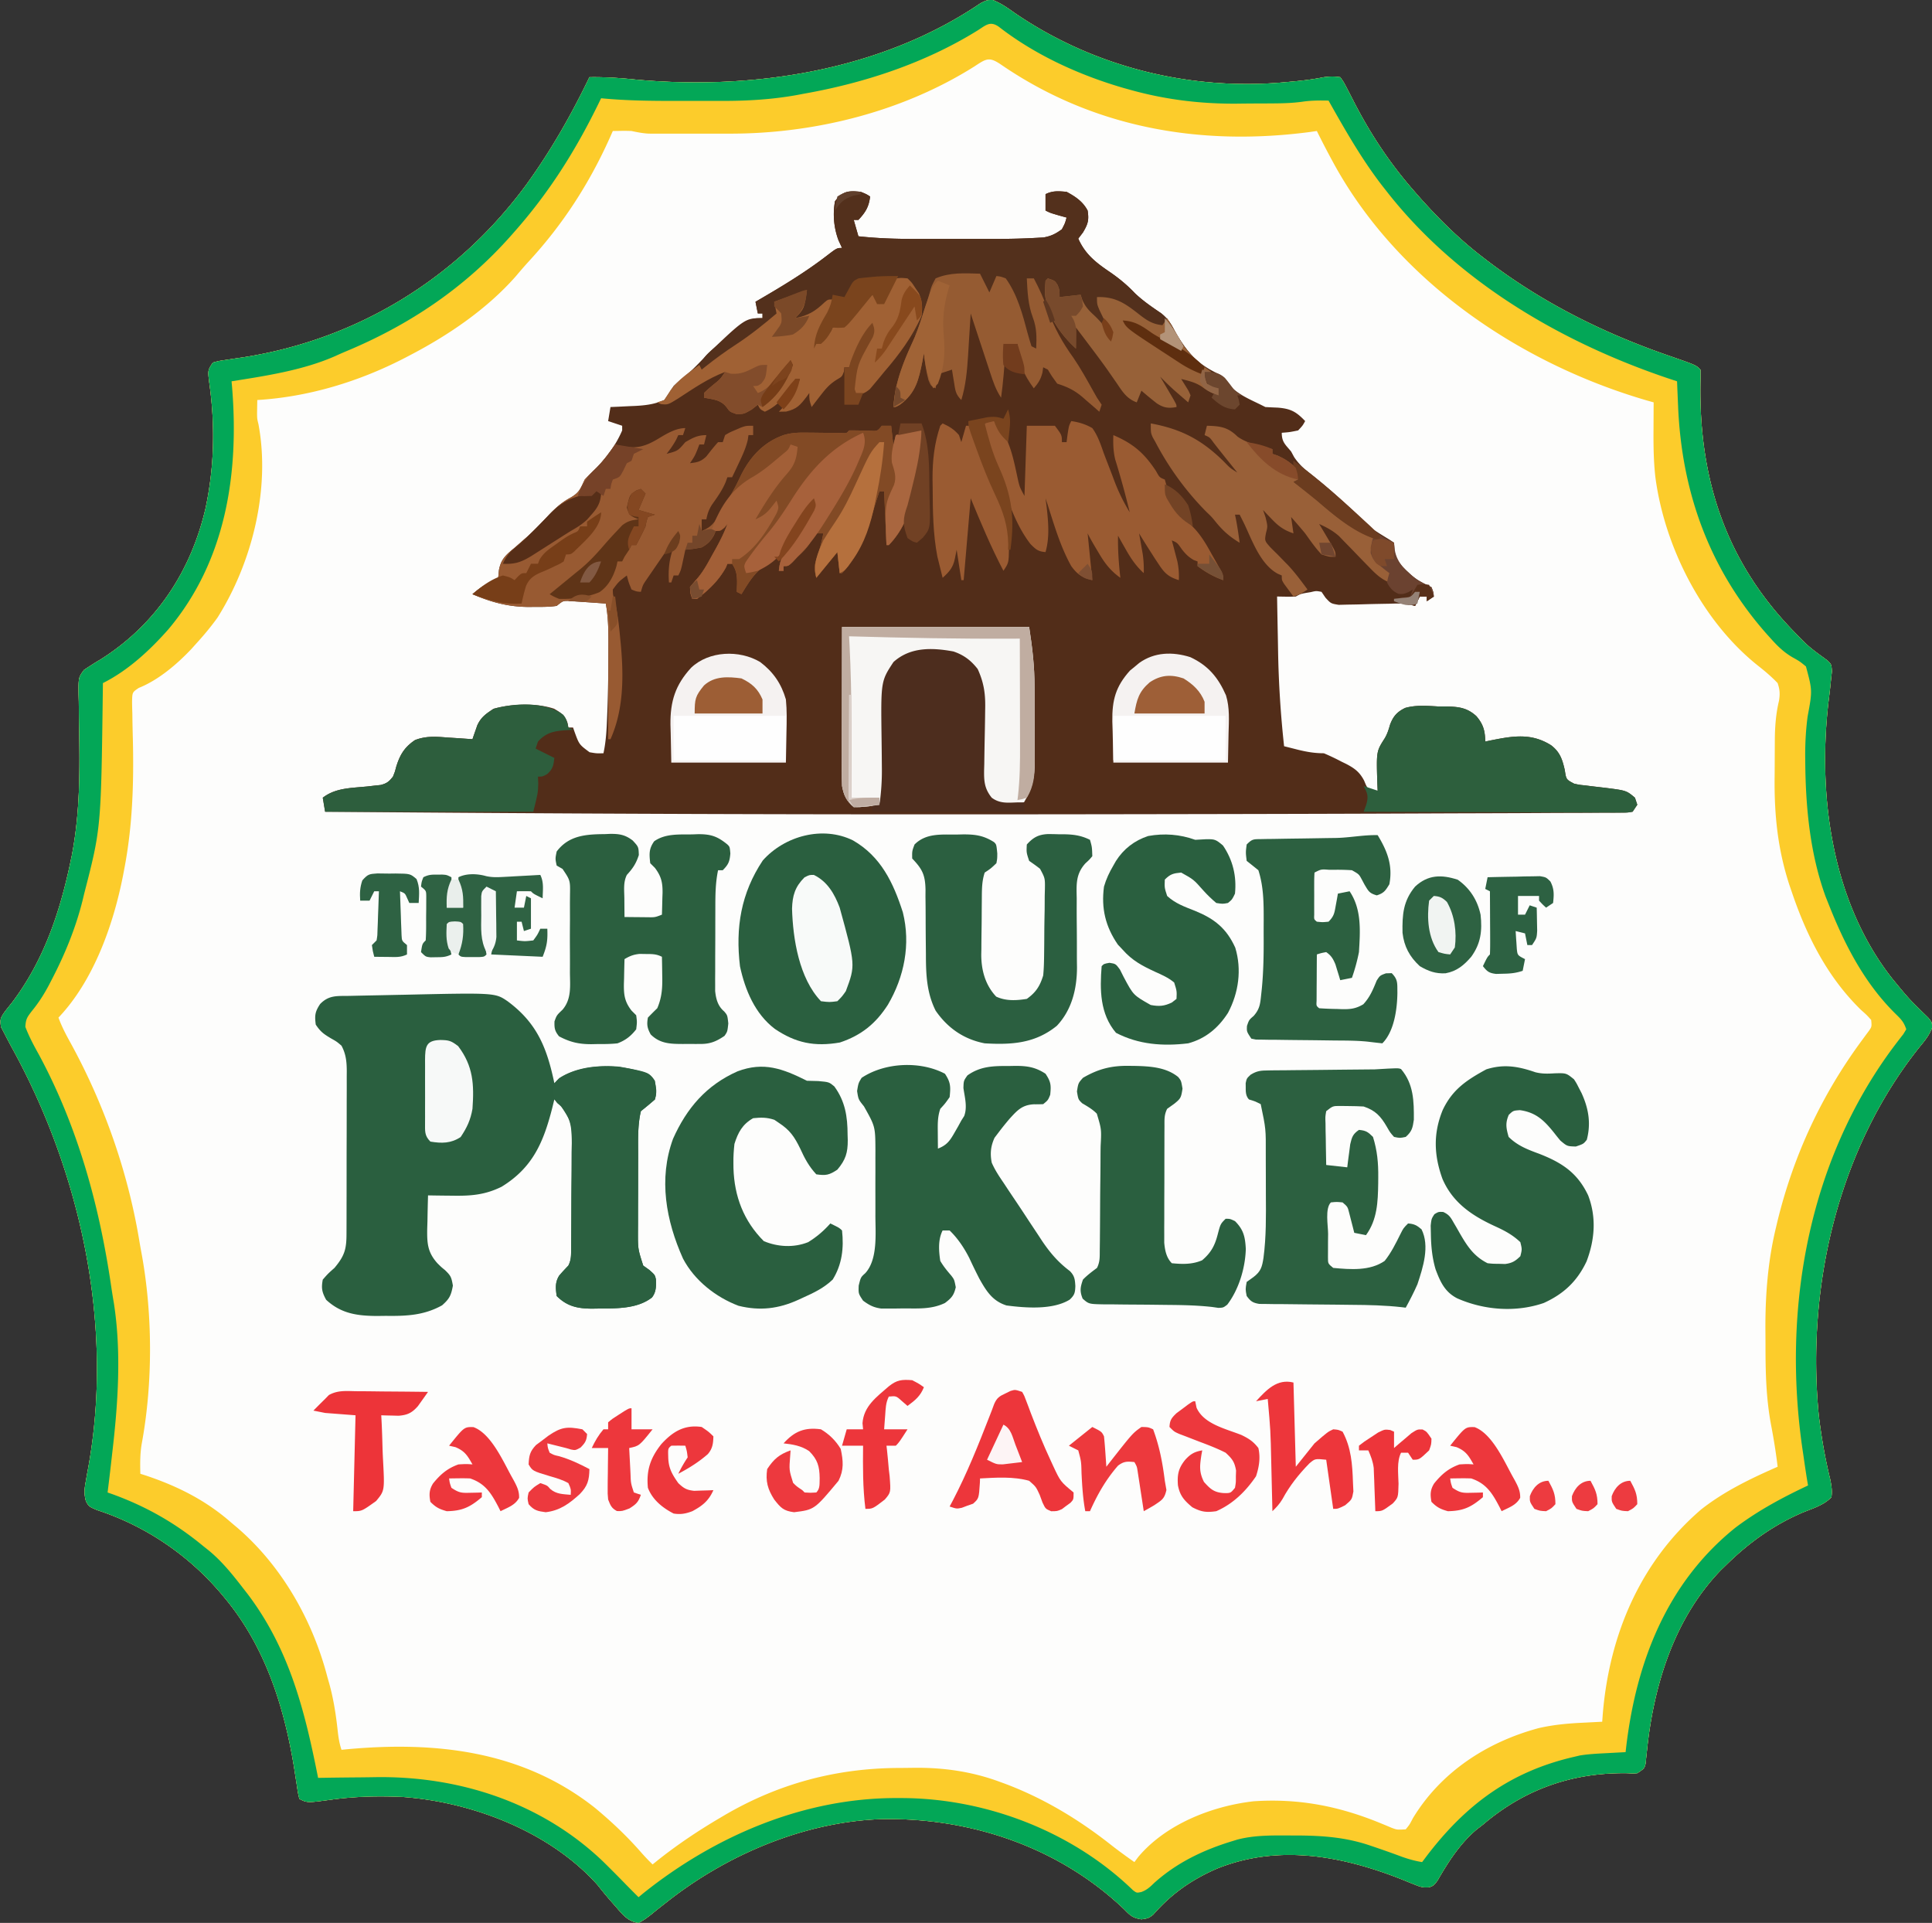 <?xml version="1.0" encoding="UTF-8"?>
<svg data-bbox="0.212 0.004 825.808 821.996" height="822" width="826" xmlns="http://www.w3.org/2000/svg" data-type="ugc">
    <rect width="100%" height="100%" fill="#333333" stroke="none"/>
    <g>
        <path fill="#FDFDFC" d="M424.441.004c3.457 1.346 6.31 3.358 9.309 5.496 34.001 23.303 75.644 33.548 116.625 29.563l2.902-.264c4.311-.405 8.477-.94 12.723-1.799 3.625-.375 3.625-.375 7 0 1.457 2.031 1.457 2.031 3 5l.917 1.763a851 851 0 0 1 2.038 3.96C585.905 57.232 594.025 69.51 604 81l2.21 2.547c8.554 9.664 17.532 18.6 27.79 26.453l1.905 1.465c23.625 18.002 49.676 30.95 77.68 40.625 11.493 3.988 11.493 3.988 13.415 5.91a119 119 0 0 1-.008 5.809c-.643 40.463 10.607 75.549 39.039 105.203 7.07 7.356 7.07 7.356 15.262 13.32C783 284 783 284 783.207 287.004l-.395 3.559-.355 3.504c-.235 2.018-.47 4.036-.724 6.052-4.655 40.323 1.507 85.398 27.204 118.131 7.238 8.81 7.238 8.81 15.39 16.727C826 437 826 437 826.02 439.402c-1.287 3.279-3.073 5.454-5.332 8.16-34.81 43.542-48.418 102.398-43.113 157.235 1.07 9.259 2.673 18.403 4.875 27.46.554 2.762.95 4.95.55 7.743-3.2 3.446-8.17 4.851-12.437 6.625-12.488 5.386-22.84 12.832-32.562 22.375l-2.23 2.156c-19.985 20.656-28.822 49.372-31.645 77.304l-.317 2.876-.256 2.58C703 756 703 756 700 758c-1.883.125-1.883.125-4.125 0-23.428-.374-44.004 6.74-61.875 22l-2.508 1.922c-7.139 5.952-12.301 13.967-16.887 21.96C613 806 613 806 611.18 806.728c-2.703.339-4.158-.21-6.673-1.239l-2.614-1.042-2.768-1.133c-25.462-10.028-52.628-15.073-78.868-4.512-10.854 4.74-19.43 10.73-27.238 19.695C491 820 491 820 488.035 820.461c-3.728-.566-4.807-1.59-7.41-4.273-27.947-26.65-65.723-39.287-103.793-38.559-33.038 1.135-66.173 15.218-91.934 35.602l-2.175 1.697a216 216 0 0 0-4.207 3.388c-1.797 1.415-3.471 2.66-5.516 3.684-4.648-.587-7.02-3.84-10-7.25l-1.34-1.511a158 158 0 0 1-6.098-7.364c-20.429-22.92-53.598-35.595-83.68-37.75-10.205-.442-20.007-.215-30.123 1.163-10.365 1.41-10.365 1.41-13.76-.288-.59-2.458-.59-2.458-1.078-5.738l-.568-3.644-.603-3.93C121.472 729.415 113.343 703.768 96 683l-1.394-1.677c-14.02-16.583-32.45-29.09-53.169-35.823C38 644 38 644 36.744 641.752c-.85-3.144-.68-5.094-.1-8.287l.553-3.205.615-3.322c10.86-60.664-3.297-125.806-32.894-179.384A204 204 0 0 1 2 442c-.522-.991-1.045-1.982-1.582-3.004-.477-3.414-.204-3.84 1.66-6.562a260 260 0 0 1 3.172-3.996c13.564-18.007 20.46-38.697 25-60.563.15-.726.302-1.452.458-2.2 3.564-18.524 3.457-36.782 3.1-55.572-.06-3.397-.096-6.792-.129-10.189l-.081-3.147c-.05-7.143-.05-7.143 2.275-10.353 2.33-1.55 4.651-3.058 7.064-4.476 23.666-14.874 38.733-37.686 44.992-64.856 3.72-17.66 4.085-35.158 1.606-53.027-.742-5.745-.742-5.745 1.465-9.055 2.571-.704 2.571-.704 5.836-1.176l3.635-.56 3.904-.576c48.72-7.723 91.17-33.785 120.5-73.563C235.46 64.548 244.188 49.213 252 33c6.606-.107 12.995.328 19.562 1C321.95 38.686 376.72 30.24 419.23 1.371 422 .001 422 .001 424.441.004"/>
        <path fill="#522D19" d="M368 82c2.438 1 2.438 1 4 2-.501 4.385-1.983 6.8-5 10h-2l2 7c8.12.897 16.14 1.147 24.305 1.133l3.76.003q3.915 0 7.831-.006 5.94-.005 11.881.007 3.827 0 7.653-.004l3.536.006c5.698-.016 11.38-.141 17.07-.46l3.11-.172c3.237-.575 5.214-1.565 7.854-3.507 1.347-2.571 1.347-2.571 2-5l-3.375-.937C449 91 449 91 447 90v-7c3.11-1.555 5.563-1.286 9-1 3.802 2.047 6.954 4.135 9 8 .63 4.14.161 5.728-2 9.375L461 102c2.998 6.746 7.564 10.254 13.535 14.305 3.896 2.68 7.395 5.564 10.652 9.007 3.481 3.327 7.313 5.923 11.29 8.626 2.68 2.19 3.932 4.015 5.523 7.062 5.067 9.187 9.628 14.544 19.176 18.945 2.363 1.367 3.667 3.294 5.27 5.465 3.426 3.504 8.204 5.44 12.554 7.59l2 1c1.749.103 3.5.183 5.25.25 5.567.432 7.948 1.742 11.75 5.75-1.062 1.938-1.062 1.938-3 4-3.687.75-3.687.75-7 1 0 3.964 1.5 5 4 8l1.262 2.34c2.12 3.244 4.752 5.447 7.738 7.847q1.758 1.45 3.512 2.903l1.775 1.468c3.499 2.945 6.839 6.062 10.21 9.153 8.139 8.21 8.139 8.21 17.753 14.101L596 232l.188 3.063c.42 5.023 3.95 7.697 7.449 10.996 2.61 2.144 5.323 3.497 8.363 4.941.875 2.188.875 2.188 1 4l-3 2v-2h-3l-2 4-1.547-.505c-3.285-.663-6.353-.513-9.703-.417l-4.281.078a523 523 0 0 0-6.715.166c-2.168.067-4.335.102-6.504.131l-3.922.099C569 258 569 258 566.69 255.49L565 253c-2.303-.427-2.303-.427-4.625.125l-2.352.383c-2.075.425-2.075.425-4.023 1.492-2.672.134-5.323.043-8 0q.144 8.61.317 17.218.057 2.913.105 5.826A442 442 0 0 0 549 319l1.879.469q2.031.508 4.058 1.031c3.814.924 7.11 1.5 11.063 1.5a99 99 0 0 1 7.5 3.563l2.012.978c3.658 1.917 5.77 3.473 7.707 7.174 1.4 3.403 1.4 3.403 4.031 4.223L589 338l-.14-3.219c-.416-13.564-.416-13.564 3.077-19.047 1.195-1.95 1.736-3.795 2.375-5.984 1.315-3.515 2.986-5.468 6.485-7.137 4.69-1.305 9.393-.884 14.203-.613l3.195-.008c5.315.12 8.97.463 12.992 4.133 3.017 3.536 3.72 6.283 3.813 10.875l2.055-.437c9.578-1.91 17.49-3.405 26.101 2.023 3.825 2.933 4.808 6.083 5.844 10.601.606 4.03.606 4.03 4 5.813 2.233.498 2.233.498 4.71.746.916.115 1.831.23 2.774.35q2.88.34 5.758.672c9.083 1.154 9.083 1.154 12.758 4.232l1 3-2 3c-2.405.385-2.405.385-5.504.399l-3.575.038-3.97-.005-4.204.031c-3.884.028-7.768.037-11.652.043-4.224.01-8.449.036-12.673.06-8.4.045-16.799.074-25.198.096q-10.428.029-20.856.074c-31.122.13-62.245.209-93.368.264l-3.658.007c-109.54.195-219.083.328-374.342-1.007l-1-6c5.531-4.31 12.442-4.116 19.16-4.816l2.91-.34 2.65-.276c2.64-.658 3.613-1.45 5.28-3.568.853-2.095.853-2.095 1.438-4.375 1.598-5.077 3.523-8.254 8.019-11.277 4.942-1.88 9.21-1.434 14.418-1.036l2.953.186q3.587.228 7.172.502l.555-1.647.765-2.17.743-2.146c1.604-3.487 3.745-4.93 6.937-7.037 7.681-2.169 18.342-2.557 25.922-.023 2.961 1.761 4.705 2.839 5.762 6.195L243 311h2l.664 1.898c1.959 5.37 1.959 5.37 6.399 8.664 2.937.512 2.937.512 5.937.438 1.132-5.195 1.354-10.262 1.563-15.562l.126-3.145c.307-8.451.418-16.899.436-25.356l.014-3.582C260.129 268.8 260 263.471 259 258q-4.405-.331-8.812-.625l-2.526-.195-2.432-.157-2.237-.158c-2.316-.009-2.316-.009-4.993 2.135-3.23.488-6.486.428-9.75.438l-2.83.011c-8.555-.14-15.582-2.078-23.42-5.449 2.75-2.296 4.905-3.962 8.25-5.312L213 247l.313-3.254c.856-4.67 2.936-6.482 6.437-9.371a944 944 0 0 0 3.555-3.102l1.85-1.61c3.602-3.247 6.936-6.776 10.266-10.298 2.618-2.694 5.057-4.761 8.368-6.564 3.892-2.183 4.346-3.838 6.211-7.801a71 71 0 0 1 3.313-3.375c5.35-5.125 9.752-10.776 12.687-17.625v-2l-6-2 1-6 3.508-.148 4.617-.227 2.305-.094c4.487-.232 8.402-.691 12.57-2.531a149 149 0 0 0 4-6c1.691-1.614 3.461-3.082 5.27-4.562 3.213-2.67 6.05-5.72 8.918-8.75C318.605 136 318.605 136 326 136v-2h-2l-1-5 1.598-.927c9.984-5.82 19.74-11.713 28.906-18.77C357.818 106 357.818 106 360 106l-1.5-3.25A31.6 31.6 0 0 1 357 86c3.333-4.304 5.638-4.575 11-4"/>
        <path fill="#FCCC2B" d="M424.441.004c3.457 1.346 6.31 3.358 9.309 5.496 34.001 23.303 75.644 33.548 116.625 29.563l2.902-.264c4.311-.405 8.477-.94 12.723-1.799 3.625-.375 3.625-.375 7 0 1.457 2.031 1.457 2.031 3 5l.917 1.763a851 851 0 0 1 2.038 3.96C585.905 57.232 594.025 69.51 604 81l2.21 2.547c8.554 9.664 17.532 18.6 27.79 26.453l1.905 1.465c23.625 18.002 49.676 30.95 77.68 40.625 11.493 3.988 11.493 3.988 13.415 5.91a119 119 0 0 1-.008 5.809c-.643 40.463 10.607 75.549 39.039 105.203 7.07 7.356 7.07 7.356 15.262 13.32C783 284 783 284 783.207 287.004l-.395 3.559-.355 3.504c-.235 2.018-.47 4.036-.724 6.052-4.655 40.323 1.507 85.398 27.204 118.131 7.238 8.81 7.238 8.81 15.39 16.727C826 437 826 437 826.02 439.402c-1.287 3.279-3.073 5.454-5.332 8.16-34.81 43.542-48.418 102.398-43.113 157.235 1.07 9.259 2.673 18.403 4.875 27.46.554 2.762.95 4.95.55 7.743-3.2 3.446-8.17 4.851-12.437 6.625-12.488 5.386-22.84 12.832-32.562 22.375l-2.23 2.156c-19.985 20.656-28.822 49.372-31.645 77.304l-.317 2.876-.256 2.58C703 756 703 756 700 758c-1.883.125-1.883.125-4.125 0-23.428-.374-44.004 6.74-61.875 22l-2.508 1.922c-7.139 5.952-12.301 13.967-16.887 21.96C613 806 613 806 611.18 806.728c-2.703.339-4.158-.21-6.673-1.239l-2.614-1.042-2.768-1.133c-25.462-10.028-52.628-15.073-78.868-4.512-10.854 4.74-19.43 10.73-27.238 19.695C491 820 491 820 488.035 820.461c-3.728-.566-4.807-1.59-7.41-4.273-27.947-26.65-65.723-39.287-103.793-38.559-33.038 1.135-66.173 15.218-91.934 35.602l-2.175 1.697a216 216 0 0 0-4.207 3.388c-1.797 1.415-3.471 2.66-5.516 3.684-4.648-.587-7.02-3.84-10-7.25l-1.34-1.511a158 158 0 0 1-6.098-7.364c-20.429-22.92-53.598-35.595-83.68-37.75-10.205-.442-20.007-.215-30.123 1.163-10.365 1.41-10.365 1.41-13.76-.288-.59-2.458-.59-2.458-1.078-5.738l-.568-3.644-.603-3.93C121.472 729.415 113.343 703.768 96 683l-1.394-1.677c-14.02-16.583-32.45-29.09-53.169-35.823C38 644 38 644 36.744 641.752c-.85-3.144-.68-5.094-.1-8.287l.553-3.205.615-3.322c10.86-60.664-3.297-125.806-32.894-179.384A204 204 0 0 1 2 442c-.522-.991-1.045-1.982-1.582-3.004-.477-3.414-.204-3.84 1.66-6.562a260 260 0 0 1 3.172-3.996c13.564-18.007 20.46-38.697 25-60.563.15-.726.302-1.452.458-2.2 3.564-18.524 3.457-36.782 3.1-55.572-.06-3.397-.096-6.792-.129-10.189l-.081-3.147c-.05-7.143-.05-7.143 2.275-10.353 2.33-1.55 4.651-3.058 7.064-4.476 23.666-14.874 38.733-37.686 44.992-64.856 3.72-17.66 4.085-35.158 1.606-53.027-.742-5.745-.742-5.745 1.465-9.055 2.571-.704 2.571-.704 5.836-1.176l3.635-.56 3.904-.576c48.72-7.723 91.17-33.785 120.5-73.563C235.46 64.548 244.188 49.213 252 33c6.606-.107 12.995.328 19.562 1C321.95 38.686 376.72 30.24 419.23 1.371 422 .001 422 .001 424.441.004M416.437 28.5C385.605 47.897 347.951 57.208 311.7 57.133l-3.15.003q-3.269 0-6.537-.006c-3.333-.005-6.666 0-9.999.007q-3.188 0-6.377-.004l-3.008.006-2.813-.01-2.46-.002c-2.53-.136-4.88-.6-7.355-1.127a71 71 0 0 0-4.313-.062L262 56l-1.364 3.086c-8.803 19.528-20.017 36.887-34.558 52.648-1.897 2.068-3.709 4.184-5.516 6.329C208.12 132.193 191.631 143.38 175 152l-1.898.994c-19.51 10.1-41.13 16.681-63.102 18.006l-.063 3.688-.035 2.074c.036 2.264.036 2.264.591 4.534C115.678 208.975 107.813 240.47 93 264c-2.79 3.883-5.777 7.472-9 11l-2.114 2.36c-6.165 6.536-14.133 13.346-22.549 16.702-2.781 1.861-2.781 1.861-2.873 5.893q.022 2.504.118 5.006l.035 2.728c.042 2.897.116 5.79.195 8.686.418 18.588-.151 36.813-3.687 55.125l-.529 2.785C48.484 395.275 40.016 419.232 25 435c1.388 3.828 3.207 7.271 5.172 10.82 14.382 26.2 24.541 55.25 29.422 84.752q.404 2.415.854 4.821c4.82 25.912 4.956 55.5.208 81.427-.803 4.428-.763 8.687-.656 13.18l2.535.813C76.147 635.395 88.165 641.44 99 651l2.48 2.082C120.498 669.446 133.74 692.79 140 717l.828 2.899c1.788 6.538 2.79 13.034 3.526 19.759.322 2.94.706 5.524 1.646 8.342l2.095-.21c38.158-3.534 75.211.536 106.201 24.964 7.145 5.937 13.673 12.084 19.793 19.082A93 93 0 0 0 279 797l2.282-1.836c8.507-6.75 17.36-12.66 26.719-18.164l1.834-1.086c23.21-13.558 47.866-20.084 74.622-20.154 2.21-.01 4.418-.04 6.628-.072 12.554-.095 24.503 1.62 36.353 6l2.118.768c16.586 6.207 31.672 15.327 45.542 26.267 3.233 2.536 6.534 4.927 9.903 7.277l1.664-2.226C498.484 779.74 518.19 772.032 536 770c19.236-1.285 36.42 2.063 54.199 9.358l2.52 1.033 2.216.938c2.337.877 2.337.877 6.065.671 1.655-2.035 1.655-2.035 3.062-4.75 11.993-19.793 31.64-32.574 53.781-38.523 6.191-1.425 12.205-1.982 18.532-2.29l2.52-.13q3.052-.158 6.105-.307l.261-3.488c2.846-33.814 16.028-64.902 42.051-87.262 9.916-7.8 21.19-13.207 32.688-18.25-.722-6.185-1.729-12.266-2.895-18.38-2.03-11.06-2.292-22.058-2.29-33.27-.003-2.384-.021-4.768-.04-7.153-.054-14.501 1.038-28.87 4.412-43.01l.65-2.765c6.92-28.473 18.976-54.45 36.404-77.98l1.485-2.028c.44-.588.878-1.176 1.33-1.783 1.194-1.75 1.194-1.75.944-4.63-1.893-2.106-1.893-2.106-4.375-4.313-14.304-13.961-23.13-31.433-29.5-50.188l-1.12-3.268c-5.002-15.393-6.469-29.981-6.287-46.074.032-2.815.041-5.628.047-8.443l.031-5.441.013-2.513c.068-5.512.485-10.83 1.78-16.21.459-2.95.373-4.697-.59-7.55-2.585-2.699-5.242-4.956-8.167-7.264-23.917-18.88-40.22-50.934-44.116-80.92-.755-6.828-.833-13.578-.779-20.442l.014-3.332q.017-4.022.049-8.043l-2.657-.742c-54.208-15.742-106.11-50.708-133.78-100.758A370 370 0 0 1 563 56l-3.032.438c-46.91 6.135-92.475-1.76-131.902-28.762-5.269-3.601-6.373-2.596-11.629.824"/>
        <path fill="#03A757" d="M424.441.004c3.457 1.346 6.31 3.358 9.309 5.496 34.001 23.303 75.644 33.548 116.625 29.563l2.902-.264c4.311-.405 8.477-.94 12.723-1.799 3.625-.375 3.625-.375 7 0 1.457 2.031 1.457 2.031 3 5l.917 1.763a851 851 0 0 1 2.038 3.96C585.905 57.232 594.025 69.51 604 81l2.21 2.547c8.554 9.664 17.532 18.6 27.79 26.453l1.905 1.465c23.625 18.002 49.676 30.95 77.68 40.625 11.493 3.988 11.493 3.988 13.415 5.91a119 119 0 0 1-.008 5.809c-.643 40.463 10.607 75.549 39.039 105.203 7.07 7.356 7.07 7.356 15.262 13.32C783 284 783 284 783.207 287.004l-.395 3.559-.355 3.504c-.235 2.018-.47 4.036-.724 6.052-4.655 40.323 1.507 85.398 27.204 118.131 7.238 8.81 7.238 8.81 15.39 16.727C826 437 826 437 826.02 439.402c-1.287 3.279-3.073 5.454-5.332 8.16-34.81 43.542-48.418 102.398-43.113 157.235 1.07 9.259 2.673 18.403 4.875 27.46.554 2.762.95 4.95.55 7.743-3.2 3.446-8.17 4.851-12.437 6.625-12.488 5.386-22.84 12.832-32.562 22.375l-2.23 2.156c-19.985 20.656-28.822 49.372-31.645 77.304l-.317 2.876-.256 2.58C703 756 703 756 700 758c-1.883.125-1.883.125-4.125 0-23.428-.374-44.004 6.74-61.875 22l-2.508 1.922c-7.139 5.952-12.301 13.967-16.887 21.96C613 806 613 806 611.18 806.728c-2.703.339-4.158-.21-6.673-1.239l-2.614-1.042-2.768-1.133c-25.462-10.028-52.628-15.073-78.868-4.512-10.854 4.74-19.43 10.73-27.238 19.695C491 820 491 820 488.035 820.461c-3.728-.566-4.807-1.59-7.41-4.273-27.947-26.65-65.723-39.287-103.793-38.559-33.038 1.135-66.173 15.218-91.934 35.602l-2.175 1.697a216 216 0 0 0-4.207 3.388c-1.797 1.415-3.471 2.66-5.516 3.684-4.648-.587-7.02-3.84-10-7.25l-1.34-1.511a158 158 0 0 1-6.098-7.364c-20.429-22.92-53.598-35.595-83.68-37.75-10.205-.442-20.007-.215-30.123 1.163-10.365 1.41-10.365 1.41-13.76-.288-.59-2.458-.59-2.458-1.078-5.738l-.568-3.644-.603-3.93C121.472 729.415 113.343 703.768 96 683l-1.394-1.677c-14.02-16.583-32.45-29.09-53.169-35.823C38 644 38 644 36.744 641.752c-.85-3.144-.68-5.094-.1-8.287l.553-3.205.615-3.322c10.86-60.664-3.297-125.806-32.894-179.384A204 204 0 0 1 2 442c-.522-.991-1.045-1.982-1.582-3.004-.477-3.414-.204-3.84 1.66-6.562a260 260 0 0 1 3.172-3.996c13.564-18.007 20.46-38.697 25-60.563.15-.726.302-1.452.458-2.2 3.564-18.524 3.457-36.782 3.1-55.572-.06-3.397-.096-6.792-.129-10.189l-.081-3.147c-.05-7.143-.05-7.143 2.275-10.353 2.33-1.55 4.651-3.058 7.064-4.476 23.666-14.874 38.733-37.686 44.992-64.856 3.72-17.66 4.085-35.158 1.606-53.027-.742-5.745-.742-5.745 1.465-9.055 2.571-.704 2.571-.704 5.836-1.176l3.635-.56 3.904-.576c48.72-7.723 91.17-33.785 120.5-73.563C235.46 64.548 244.188 49.213 252 33c6.606-.107 12.995.328 19.562 1C321.95 38.686 376.72 30.24 419.23 1.371 422 .001 422 .001 424.441.004m-6.694 13.145C395.44 26.941 369.737 35.43 344 40l-3.418.645c-10.61 1.907-21.216 2.51-31.98 2.488l-3.145.003q-3.264 0-6.529-.006c-3.288-.005-6.577 0-9.866.007C278.33 43.14 267.69 43.043 257 42l-1.47 3.008C245.78 64.84 234.64 82.433 220 99l-1.396 1.587c-19.67 22.26-43.407 38.258-70.758 49.638a167 167 0 0 0-4.49 1.978C129.548 158.296 113.811 160.64 99 163l.218 2.43C102.238 202.423 96.623 239.72 72 269c-7.888 8.942-17.248 17.624-28 23l-.045 3.702c-.75 58.354-.75 58.354-7.955 86.298l-.711 2.977c-2.993 11.936-7.61 23.137-13.29 34.023l-1.22 2.354c-2.107 3.933-4.319 7.383-7.154 10.834-1.992 2.61-2.604 3.411-2.786 6.77 1.572 4.121 3.574 7.883 5.723 11.73 16.75 31.04 25.978 64.822 31.03 99.57.34 2.283.708 4.555 1.099 6.828C51.946 578.071 50.463 599.998 48 621l-.579 5.129Q46.741 632.069 46 638l2.316.813C62.811 644.115 75.117 651.177 87 661l2.27 1.805C94.99 667.523 99.48 673.148 104 679l2.066 2.66C123.85 705.291 130.356 731.527 136 760l3.829-.063c4.784-.074 9.568-.12 14.353-.157q3.08-.03 6.158-.082c35.767-.595 71.068 10.837 97.344 35.909a581 581 0 0 1 9.944 9.99A543 543 0 0 0 273 811l2.14-1.766c30.724-24.548 68.75-40.727 108.36-40.609l2.273.004c35.783.156 72.62 14.217 98.577 39.358 1.63 1.236 1.63 1.236 3.748.758 2.31-.905 3.567-2.075 5.34-3.807 9.743-8.758 21.13-14.17 33.562-17.938l1.923-.593c7.55-2.005 15.323-1.803 23.077-1.782l2.233.002c11.102.037 21.19.733 31.767 4.373l2.248.762a403 403 0 0 1 11.142 3.969c2.903 1.02 5.582 1.782 8.61 2.27.666-.884 1.332-1.767 2.02-2.677C626.784 771.367 645.793 757.256 673 751l2.386-.57c3.794-.624 7.59-.796 11.426-.992l2.389-.131q2.9-.158 5.799-.307l.196-1.734C699.446 710.712 712.543 676.62 742 653c9.677-7.28 20.067-12.857 31-18l-.332-1.93c-.601-3.684-1.138-7.375-1.668-11.07l-.39-2.62c-8.64-59.562 2.333-122.64 38.827-171.7q2.099-2.796 4.262-5.543l1.3-2.137c-1.028-3.086-2.166-4.25-4.433-6.465C797.29 420.524 788.795 404.137 782 387l-1.461-3.656c-6.688-18.319-8.556-38.165-8.727-57.531l-.029-3.1c.01-5.58.308-10.978 1.053-16.51 2.039-11.017 2.039-11.017-.73-21.316-2.705-2.214-2.705-2.214-5.833-3.957-3.797-2.239-6.355-4.798-9.273-8.055l-1.517-1.681c-24.668-27.832-36.558-60.905-38.046-97.756l-.13-3.057q-.159-3.69-.307-7.38l-3.672-1.216C667.588 146.384 623.098 120.445 593 82l-2.286-2.91C582.007 67.754 575.004 55.425 568 43c-3.86-.068-7.405-.09-11.23.491-4.21.569-8.294.69-12.536.712l-2.524.017q-2.642.014-5.285.02c-2.626.01-5.252.04-7.879.073-15.473.097-30.495-1.757-45.421-5.938l-2.74-.76c-18.84-5.468-37.778-14.073-53.311-26.146-3.847-2.724-5.642-.602-9.327 1.68"/>
        <path fill="#2A5F3F" d="M217 428c12.729 9.398 16.86 20.113 20 35l2.043-1.89c6.705-4.783 17.824-5.91 25.957-5.11 12.358 2.335 12.358 2.335 15 6 .737 5.08.737 5.08 0 8a173 173 0 0 1-6 5c-1.464 6.232-1.162 12.696-1.168 19.066l-.01 3.492q-.007 3.642-.007 7.285c-.002 3.71-.02 7.42-.04 11.132l-.005 7.091-.022 3.353c-.02 7.5-.02 7.5 2.252 14.581l2.625 1.875C280 545 280 545 280.43 546.918c.096 2.94.15 5.322-1.684 7.723-6.363 4.953-15.364 4.665-23.058 4.734l-2.606.042c-6.09-.045-10.606-.94-15.082-5.417-.443-3.29-.74-5.825 1.086-8.723 1.252-1.472 2.58-2.878 3.914-4.277 1.324-2.648 1.149-4.674 1.177-7.64l.039-3.58.022-3.89.025-3.983q.022-4.182.032-8.363c.011-3.562.046-7.124.085-10.686.033-3.406.037-6.811.046-10.217l.053-3.865c-.02-8.145-.696-11.723-6.229-17.651L237 470l-.883 3.586c-3.735 14.63-8.316 25.546-21.68 33.726-7.287 3.578-13.365 3.955-21.375 3.813l-2.939-.027A935 935 0 0 1 183 511a762 762 0 0 0-.25 11.125l-.102 3.172c-.077 6.103.093 9.95 4.352 14.703 1.64 1.633 1.64 1.633 3.25 2.938 2.491 2.415 2.734 2.97 3.375 6.625-.76 4.181-1.427 5.62-4.625 8.437-7.79 4.329-15.317 4.612-24.062 4.5-1.215.015-2.43.03-3.682.047-8.515-.037-15.419-.99-21.818-6.922-1.792-3.271-2.127-4.95-1.438-8.625 2.25-2.562 2.25-2.562 5-5 4.377-5.228 5.15-8.043 5.145-14.767l.01-2.43q.013-3.99.013-7.979l.01-5.538q.009-5.812.007-11.624c0-4.963.014-9.926.031-14.89q.015-5.722.013-11.444 0-2.745.013-5.49c.01-2.56.007-5.122 0-7.683.007-.755.012-1.51.018-2.288-.024-4.053-.342-7.263-2.26-10.867-2.07-1.76-2.07-1.76-4.5-3.125-3.115-1.871-4.435-2.778-6.5-5.875-.508-3.897-.33-5.506 1.875-8.812 3.754-3.865 7.273-3.382 12.387-3.47l2.497-.055q3.964-.088 7.929-.163 3.938-.077 7.875-.163 2.451-.055 4.902-.097c39.203-.87 39.203-.87 44.535 2.76"/>
        <path fill="#985A32" d="M322 182v4h-2l-.309 2.074c-.829 3.509-2.208 6.484-3.753 9.738l-1.66 3.52L313 204h-2l-.809 2.215c-1.52 3.555-3.624 6.459-5.851 9.601-1.293 2.108-1.897 3.77-2.34 6.184h-2v5c3.092-1.322 4.645-2.482 6.402-5.344.62-.996.62-.996 1.25-2.013l1.286-2.143 1.347-2.192c2.328-3.832 4.455-7.672 6.34-11.745C320.538 195.42 326.387 189.04 335 186c3.2-.966 6.049-1.104 9.387-1.062l3.092.023 3.209.039q3.162.037 6.324.063l2.827.035c2.141.146 2.141.146 3.161-1.098 3.076-.032 6.14.069 9.215.16 2.927.142 2.927.142 4.785-2.16h4l1 9 1-5 11-2c.278 8.36-.613 15.798-2.5 23.938l-.794 3.456C388.64 219.75 386.066 226.659 380 233h-1l-1-23h-2c-1.379 4.057-2.621 8.134-3.812 12.25-2.647 8.597-5.958 16.174-12.188 22.75h-1l-1-9-9 11c-1.034-4.137-.914-5.1.375-8.937 1.106-3.343 1.993-6.597 2.625-10.063h-4l-.687 2.188c-1.58 3.386-3.585 5.279-6.313 7.812l-2.187 2.313C337 242 337 242 335 242v2h-2c.419-5.401 2.591-8.706 5.813-12.875 3.63-4.869 6.73-9.54 9.187-15.125l-1-1q-2.1 3.216-4.187 6.438l-1.262 1.935c-2.238 3.465-4.247 6.911-6.051 10.627-2.249 4.226-5.159 5.923-9.207 8.316-4.133 3.035-6.638 7.364-9.293 11.684l-2-1 .125-3.75c.012-3.266-.268-5.465-2.125-8.25h-2l-.687 1.625c-3.057 5.53-7.325 9.606-12.313 13.375h-2c-.812-2.125-.812-2.125-1-5a169 169 0 0 1 3.586-4.26c2.453-3.018 4.237-6.401 6.101-9.803l1.182-2.103c1.966-3.538 3.741-7.02 5.131-10.834l-1.375 1.5C308 227 308 227 306 227l-.75 1.813c-1.498 2.622-2.62 3.694-5.25 5.187-3.75.688-3.75.688-7 1l-.402 1.898-.536 2.477-.527 2.46C291 244 291 244 290 246h-2l-1 3h-1c-.38-5.705.12-9.907 2.016-15.328l1.118-3.232L290 228a5011 5011 0 0 0-7.437 10.813l-2.143 3.103-2.041 2.979-1.889 2.745c-1.624 2.364-1.624 2.364-2.49 5.36-1.875-.125-1.875-.125-4-1-1.25-3.062-1.25-3.062-2-6-3.465 2.622-3.465 2.622-6 6 .047 2.235.047 2.235.75 4.57 1.254 5.304 1.886 10.508 2.375 15.93l.262 2.645c1.277 13.683 1.335 28.11-4.387 40.855h-1l.007-1.89q.032-9.757.048-19.515.008-3.64.02-7.277c.013-3.493.018-6.986.023-10.478l.015-3.271c0-5.302-.178-10.347-1.113-15.569q-4.405-.331-8.812-.625l-2.526-.195-2.432-.157-2.237-.158c-2.316-.009-2.316-.009-4.993 2.135-3.23.488-6.486.428-9.75.438l-2.83.011c-8.555-.14-15.582-2.078-23.42-5.449 2.75-2.296 4.905-3.962 8.25-5.312L213 247l.313-3.254c.856-4.67 2.936-6.482 6.437-9.371a944 944 0 0 0 3.555-3.102l1.85-1.61c3.602-3.247 6.936-6.776 10.266-10.298 2.618-2.694 5.057-4.761 8.368-6.564 3.892-2.183 4.346-3.838 6.211-7.801 1.642-1.794 3.386-3.445 5.148-5.121 2.977-3.02 5.404-6.426 7.852-9.879l1.77.477c7.002 1.643 11.075.475 17.05-3.165 3.354-2.02 7.202-4.312 11.18-4.312l-1 3h-2l-.812 1.75c-1.205 2.283-2.596 4.224-4.188 6.25 4.824-1.27 4.824-1.27 8-5 3.233-1.858 5.244-3 9-3l-1 4h-2l-.875 2.313C297 195 297 195 295 198c3.104-.337 4.65-.668 6.95-2.848l1.738-2.214A79 79 0 0 1 307 189h2l1-3c1.96-1.168 1.96-1.168 4.375-2.187l2.398-1.043C319 182 319 182 322 182"/>
        <path fill="#2A5F3F" d="M404 459c2.492 3.737 2.458 5.573 2 10-1.937 2.75-1.937 2.75-4 5-1.187 3.56-1.097 6.438-1.062 10.188l.027 3.855L401 491c3.811-1.468 5.137-3.368 7.125-6.875l1.508-2.617L411 479l1.219-1.914c1.452-3.879.241-7.978-.32-11.992.101-3.094.101-3.094 1.703-5.375 5.607-4.018 11.255-4.057 17.898-4.031l2.512-.05c5.065-.003 8.634.493 12.988 3.362 2.326 3.489 2.419 4.897 2 9-.937 2.313-.937 2.313-3 4a83 83 0 0 1-4.062.063c-4.994.302-7.011 2.566-10.313 6.187A129 129 0 0 0 427 484l-1.79 2.36c-1.666 3.635-1.962 6.763-1.21 10.64 1.348 3.115 3.153 5.827 5.063 8.625l1.608 2.438a646 646 0 0 0 3.476 5.19 730 730 0 0 1 5.708 8.63q1.945 2.935 3.895 5.867l1.82 2.776c3.465 5.125 6.9 9.112 11.862 12.84 2.008 2.092 2.139 3.532 2.318 6.384-.1 2.84-.322 3.85-2.416 5.81-7.243 4.47-18.885 3.553-27.018 2.49-6.024-1.908-8.634-6.16-11.628-11.487a231 231 0 0 1-4.26-8.758c-2.2-4.324-4.919-8.43-8.428-11.805h-3c-2 3.999-1.651 8.665-1 13 1.356 2.321 2.896 4.192 4.648 6.223C408 547 408 547 408.625 550.25c-.786 3.457-1.812 4.621-4.625 6.75-5.72 2.732-11.277 2.33-17.5 2.313l-3.418.048-3.3.002-2.999.01c-3.282-.44-5.127-1.42-7.783-3.373-2-3-2-3-1.875-6.437C368 546 368 546 369.938 544.25c5.357-5.844 4.36-16.79 4.328-24.324l.005-3.057a1372 1372 0 0 0-.01-6.34c-.011-3.219 0-6.437.012-9.656l-.007-6.197.012-2.886c-.053-10.212-.053-10.212-4.903-18.853C367 470 367 470 366.438 466.376 367 463 367 463 368.375 460.75c9.938-6.626 25.118-7.312 35.625-1.75"/>
        <path fill="#53301C" d="M368 82c2.438 1 2.438 1 4 2-.501 4.385-1.983 6.8-5 10h-2l2 7c8.12.897 16.14 1.147 24.305 1.133l3.76.003q3.915 0 7.831-.006 5.94-.005 11.881.007 3.827 0 7.653-.004l3.536.006c5.698-.016 11.38-.141 17.07-.46l3.11-.172c3.237-.575 5.214-1.565 7.854-3.507 1.347-2.571 1.347-2.571 2-5l-3.375-.937C449 91 449 91 447 90v-7c3.11-1.555 5.563-1.286 9-1 3.802 2.047 6.954 4.135 9 8 .63 4.14.161 5.728-2 9.375L461 102c2.998 6.746 7.564 10.254 13.535 14.305 3.896 2.68 7.395 5.564 10.652 9.007 3.481 3.327 7.313 5.923 11.29 8.626 2.68 2.19 3.932 4.015 5.523 7.062 4.338 7.865 8.531 13.021 16 18h-3c.106 2.452.106 2.452 1 5 2.476 1.375 2.476 1.375 5 2v3c-2.588-.934-4.716-1.773-6.875-3.5-2.85-2.011-5.767-2.66-9.125-3.5l2.063 3.313c1.16 1.863 1.16 1.863 1.937 3.687l-1 3a1915 1915 0 0 1-3.75-3.25l-2.11-1.828c-2.123-1.906-4.14-3.887-6.14-5.922l1.531 2.59 1.969 3.347 1.969 3.34C503 173 503 173 503 174c-3.45.62-5.454.354-8.402-1.559A167 167 0 0 1 488 167l-2 5c-4.214-1.513-6.099-4.561-8.5-8.125q-1.306-1.885-2.617-3.766l-1.398-2.01c-2.627-3.714-5.37-7.342-8.11-10.974l-1.615-2.145L460 140v9c-2.793-2.638-5.063-5.096-7.187-8.312L451 138h-2l-1.207-3.14-1.606-4.11-.79-2.066c-1.427-3.628-2.826-6.688-5.397-9.684.4 8.505.4 8.505 2.563 16.688 1.63 4.378 2.193 8.668 1.437 13.312l-2 2c-3.163-5.79-4.89-11.81-6.75-18.1-1.33-4.376-2.752-8.027-5.25-11.9v-2h-4l-2 7c-3.039-1.52-3.644-3.98-5-7v-2l-19 2-1 7a93 93 0 0 1-2.437 6.125l-1.31 3.008L394 138l-.973 2.805L392 143l-3 1c1.059-3.403 2.009-6.014 4-9 .617-4.586.198-7.152-2.5-10.812l-1.406-1.708C388 121 388 121 388 119h-5l-.75 2.063c-1.492 3.506-3.318 6.653-5.25 9.937-3-2-3-2-4-5l-1.863 2.3-2.45 3.012-2.425 2.989c-3.616 4.315-3.616 4.315-5.262 5.699-2.687.188-2.687.188-5 0l-.812 1.813c-1.187 2.185-2.284 3.6-4.188 5.187h-2l-1 2c.506-5.534 1.956-9.56 4.563-14.437l.998-1.928A538 538 0 0 1 356 128l-1.645 1.242-2.168 1.633-2.144 1.617c-3.658 2.7-5.494 3.754-10.043 3.508a56.5 56.5 0 0 1 4-7v-4l-2.336.875-3.039 1.125-3.023 1.125C333 129 333 129 331 129l2 5c-6.377 5.988-13.1 11.032-20.375 15.875l-2.98 2.008A1932 1932 0 0 1 302 157l-3 2c.412-4.803 2.479-7.01 6-10l2.238-1.918C320.608 136 320.608 136 326 136v-2h-2l-1-5 1.598-.927c9.984-5.82 19.74-11.713 28.906-18.77C357.818 106 357.818 106 360 106l-1.5-3.25A31.6 31.6 0 0 1 357 86c3.333-4.304 5.638-4.575 11-4"/>
        <path fill="#2A5F3F" d="M364.688 359.25c11.904 6.85 17.228 18.024 21.313 30.75 3.403 13.636.614 27.599-6.415 39.531-5.142 8.005-11.3 13.04-20.507 16.11-10.825 1.872-18.89.231-27.848-5.84-8.449-6.438-12.665-16.55-14.856-26.696-1.996-16.53.417-31.292 9.75-45.293 9.383-10.524 25.66-14.916 38.563-8.562"/>
        <path fill="#2A5F3F" d="M656.414 458.355c2.943.733 5.38.64 8.398.457 4.813-.115 4.813-.115 8.125 2.563 1.07 1.664 1.07 1.664 2.063 3.625l1.18 2.273c2.993 6.544 4.086 12.915 2.234 19.953C677 489 677 489 673.723 490.11 670 490 670 490 667.121 487.579a105 105 0 0 1-2.684-3.328c-4.163-5.188-7.68-8.735-14.625-9.688-2.853.203-2.853.203-4.75 2-1.555 3.569-1.121 5.73-.062 9.438 3.92 3.86 8.268 5.441 13.312 7.312 9.623 3.78 16.174 8.138 20.688 17.688 3.578 9.397 2.847 18.887-.684 28.21-4.008 8.492-9.774 13.913-18.316 17.79-11.954 4.111-25.507 3.076-37-2-5.295-2.73-7.22-7.029-9.238-12.403-1.489-5.076-1.939-10.008-2.012-15.285l-.078-3.387C612 521 612 521 613.266 519.043 615 518 615 518 617.036 518.089c2.439 1.13 3.086 2.147 4.401 4.473l1.278 2.176L624 527c3.225 5.575 6.032 10.016 12 13 2.304.236 2.304.236 4.875.25l2.617.078c3.014-.395 4.343-1.222 6.508-3.328.75-2.957.75-2.957 0-6-3.228-3.087-6.666-4.908-10.673-6.739-9.83-4.492-18.181-10.012-22.62-20.308-3.648-10.077-4.011-19.401.105-29.45 4.173-8.798 10.203-12.785 18.625-17.378 7.509-2.371 13.68-1.29 20.977 1.23"/>
        <path fill="#2C6040" d="M599 457c5.398 6.367 5.534 13.74 5.469 21.68-.49 3.465-.837 5.023-3.469 7.32-2.496.52-2.496.52-5 0-1.66-1.863-1.66-1.863-3.062-4.312-2.641-4.543-4.882-7.003-9.938-8.688-2.164-.12-4.332-.175-6.5-.187l-3.469-.043c-3.209-.005-3.209-.005-6.031 2.23-.416 2.421-.416 2.421-.293 5.227l.03 3.125c.024 1.08.05 2.16.076 3.273l.04 3.297q.054 4.039.147 8.078l9 1 .332-2.738.48-3.575.458-3.55c.726-3.12 1.124-4.343 3.73-6.137 2.974.27 3.854.854 6 3 1.844 5.881 2.321 11.237 2.25 17.375l-.018 2.528c-.127 7.898-.4 15.508-5.232 22.097l-5-1-.586-2.336-.789-3.039-.773-3.023c-.676-2.727-.676-2.727-2.852-4.602-2.542-.25-2.542-.25-5 0-2.59 2.59-1.186 9.952-1.187 13.438l-.038 3.548-.005 3.385-.013 3.123c-.008 2.678-.008 2.678 2.243 4.506 7.37.686 15.727 1.364 22-3 2.8-3.504 4.689-7.378 6.688-11.375C600 525 600 525 602 523c2.59.167 3.78.812 5.75 2.5 3.6 7.2.638 16.29-1.75 23.5-1.508 3.433-3.199 6.715-5 10l-1.734-.211c-7.066-.792-14.062-.955-21.168-1l-7.381-.086q-5.77-.063-11.541-.104c-3.735-.028-7.469-.074-11.203-.122l-3.504-.01-3.238-.05-2.85-.025c-2.82-.464-3.71-1.106-5.381-3.392-.562-2.875-.562-2.875 0-6l2.875-2.062c3.175-2.41 3.715-4.329 4.309-8.235 1.187-8.947 1.08-17.922 1.022-26.933-.019-2.962-.02-5.923-.02-8.885q-.007-2.87-.018-5.74l-.003-2.637c.052-10.913.052-10.913-2.165-21.508-2.457-1.233-2.457-1.233-5-2-1.87-1.87-1.292-4.498-1.426-6.992C533 461 533 461 534.697 459.4c2.752-1.674 4.372-1.79 7.575-1.818l3.185-.05 3.422-.01 3.526-.047c3.72-.047 7.438-.075 11.158-.101q5.583-.054 11.168-.123 3.475-.04 6.951-.063l3.176-.031 2.796-.02c10.14-.597 10.14-.597 11.346-.138"/>
        <path fill="#2B5F3F" d="m258.563 356.563 2.209-.1c3.999-.04 6.538.358 9.748 2.846C273 362 273 362 273.126 365.5c-1.177 3.66-2.554 5.688-5.125 8.5-1.595 3.189-1.102 6.63-1.063 10.125l.014 2.286c.011 1.863.03 3.726.048 5.59q3.157.04 6.313.062l3.55.035c3.168.051 3.168.051 6.137-1.098.082-2.396.141-4.79.188-7.187l.076-2.041c.066-4.494-.554-7.183-3.264-10.772l-2-2c-.433-3.904-.625-6.119 1.688-9.375 4.759-3.344 10.63-2.868 16.25-2.937l2.38-.088c5.545-.06 8.38.878 12.683 4.4 1 1 1 1 1.25 3.813-.273 3.472-.818 4.755-3.25 7.188h-2c-1.192 5.64-1.162 11.173-1.168 16.91l-.01 3.167a2794 2794 0 0 0-.008 6.608c-.002 3.369-.02 6.737-.04 10.106l-.005 6.431-.022 3.047.01 2.852-.005 2.495c.361 3.478 1.154 6.458 3.873 8.758C311 434 311 434 311.376 437.5c-.375 3.5-.375 3.5-1.625 5.313-3.393 2.302-5.988 3.44-10.122 3.453l-2.49.008-2.576-.024-2.564.024c-5.355-.017-9.825-.1-13.811-4.086-1.474-2.714-1.72-4.142-1.187-7.187a181 181 0 0 1 4-4c2.108-4.885 2.247-9.167 2.125-14.375l-.028-2.231c-.023-1.798-.06-3.596-.098-5.394-2.45-1.225-4.142-1.168-6.875-1.188l-2.617-.043c-2.632.242-4.247.9-6.507 2.23a639 639 0 0 0-.188 8.188l-.076 2.33c-.06 4.7.27 7.634 3.263 11.483l2 2c.375 2.875.375 2.875 0 6-2.275 2.925-4.553 4.698-8 6-2.94.32-5.857.324-8.812.312l-2.37.049c-5.35.004-9.075-.852-13.818-3.362-1.848-2.31-2.014-3.437-1.937-6.375.938-2.625.938-2.625 3.455-5.022 3.898-4.6 3.198-10.117 3.147-15.86l.014-3.578q.004-3.735-.027-7.469c-.026-3.815 0-7.627.032-11.442q-.005-3.63-.02-7.261l.031-3.46c.107-6.19.107-6.19-3.197-11.098L238 370c-.625-2.937-.625-2.937 0-6 5.176-6.9 12.527-7.373 20.563-7.437"/>
        <path fill="#2A5F3F" d="M345 462q2.406.075 4.813.125c4.641.422 4.641.422 6.886 2.285 4.65 6.355 5.663 12.905 5.676 20.59l.074 2.367c.027 5.354-.88 8.406-4.449 12.633-3.496 2.33-4.887 2.588-9 2-3.134-3.353-4.997-6.842-6.875-11-2.46-5.055-4.431-7.939-9.125-11l-1.937-1.312c-3.189-1.063-5.729-1.039-9.063-.688-4.586 2.606-6.462 6.09-8 11-.31 2.813-.478 5.325-.437 8.125l.022 2.242c.358 12.097 4.39 22.607 12.978 31.195 5.972 2.498 12.829 2.876 18.917.45 3.619-2.193 6.704-4.844 9.52-8.012 3.875 1.875 3.875 1.875 5 3 .828 7.483.03 14.522-4 21-3.767 3.57-7.95 5.592-12.625 7.688l-2.023.931c-8.443 3.858-16.441 4.843-25.59 2.58C306.04 554.53 296.876 547.341 292 538c-7.245-16.176-10.542-33.998-4.258-51.18 5.881-13.186 14.282-22.942 27.578-28.851 11.19-4.21 19.307-1.155 29.68 4.031"/>
        <path fill="#824A25" d="M377 182h4l1 9 1-5 11-2c.278 8.36-.613 15.798-2.5 23.938l-.794 3.456C388.64 219.75 386.066 226.659 380 233h-1l-1-23h-2c-1.379 4.057-2.621 8.134-3.812 12.25-2.647 8.597-5.958 16.174-12.188 22.75h-1l-1-9-9 11c-1.034-4.137-.914-5.1.375-8.937 1.106-3.343 1.993-6.597 2.625-10.063h-4l-.687 2.188c-1.58 3.386-3.585 5.279-6.313 7.812l-2.187 2.313C337 242 337 242 335 242v2h-2c.419-5.401 2.591-8.706 5.813-12.875 3.63-4.869 6.73-9.54 9.187-15.125l-1-1q-2.1 3.216-4.187 6.438l-1.262 1.935c-2.238 3.465-4.247 6.911-6.051 10.627-2.249 4.226-5.159 5.923-9.207 8.316-4.133 3.035-6.638 7.364-9.293 11.684l-2-1 .125-3.75c.012-3.266-.268-5.465-2.125-8.25h-2l-.687 1.625c-3.057 5.53-7.325 9.606-12.313 13.375h-2c-.812-2.125-.812-2.125-1-5a169 169 0 0 1 3.586-4.26c2.453-3.018 4.237-6.401 6.101-9.803l1.182-2.103c1.966-3.538 3.741-7.02 5.131-10.834l-1.25 1.5C308 227 308 227 304 227c1.474-4.088 3.48-7.527 5.813-11.187 2.48-3.923 4.75-7.84 6.687-12.063 3.993-8.2 9.786-14.674 18.5-17.75 3.2-.966 6.049-1.104 9.387-1.062l3.092.023 3.209.039q3.162.037 6.324.063l2.827.035c2.141.146 2.141.146 3.161-1.098 3.076-.032 6.14.069 9.215.16 2.927.142 2.927.142 4.785-2.16"/>
        <path fill="#2B5F40" d="m408.875 356.75 2.684-.062c5.263-.032 8.869.401 13.441 3.312 1 1 1 1 1.375 4.813C426.363 367 426.363 367 426 369c-2.437 2.313-2.437 2.313-5 4-1.28 3.843-1.202 7.5-1.238 11.508l-.025 2.545q-.02 2.67-.032 5.342-.017 2.715-.062 5.428a631 631 0 0 0-.069 7.872l-.053 2.416c.026 6.681 1.72 12.956 6.39 17.92 4.2 1.947 8.59 1.683 13.089.969 3.907-2.79 5.611-5.476 7-10 .333-3.31.376-6.612.406-9.937l.035-2.903q.028-3.03.04-6.061c.019-3.089.081-6.175.144-9.263q.02-2.949.031-5.899l.075-2.79c.074-4.728.074-4.728-2.07-8.748-1.503-1.198-3.08-2.304-4.661-3.399-1.187-3.562-1.187-3.562-1-7 2.777-3.073 4.975-4.245 9.031-4.46q2.235.011 4.469.085l2.262.004c4.173.066 7.43.482 11.238 2.371.875 3.063.875 3.063 1 7-1.277 1.529-1.277 1.529-2.95 3.058-4.163 4.606-3.843 8.986-3.714 14.958l-.013 3.186c-.01 3.35.017 6.698.052 10.048.024 3.335.04 6.67.03 10.005q-.007 3.105.047 6.207c-.004 9.161-2.166 18.202-8.608 25.038-9.292 7.56-19.358 8.166-30.844 7.5-8.903-1.705-15.89-6.548-21-14-3.877-7.769-4.131-15.695-4.14-24.219q-.029-3.006-.06-6.011c-.028-3.14-.05-6.28-.05-9.42a763 763 0 0 0-.078-9.131l.021-2.832c-.118-6.332-1.326-8.845-5.693-13.387-.062-3.187-.062-3.187 1-6 4.914-4.914 11.384-4.213 17.875-4.25"/>
        <path fill="#2A5F3F" d="m482.875 455.625 2.381.024c6.43.158 13.282.542 18.463 4.746C505 462 505 462 505.563 465.375c-.593 3.817-.718 4.184-3.5 6.438L499 474c-1.306 2.613-1.134 4.546-1.145 7.472l-.02 3.47-.003 3.765-.01 3.857q-.008 4.046-.007 8.092c0 3.45-.014 6.9-.031 10.35-.014 3.296-.013 6.592-.014 9.889l-.022 3.747.01 3.498-.005 3.07c.285 3.213.888 6.43 3.247 8.79 4.559.439 8.693.556 12.938-1.25 3.736-3.17 5.392-6.157 6.625-10.875 1.224-4.662 1.224-4.662 3.437-6.875 1.875 0 1.875 0 4 1 3.69 3.69 4.357 6.758 4.625 11.938-.232 8.08-2.96 17.254-7.93 23.775C523 559 523 559 520.91 559.085l-2.625-.378c-6.152-.685-12.225-.835-18.414-.883l-6.13-.072c-3.174-.035-6.347-.065-9.52-.078a992 992 0 0 1-9.287-.1l-2.888.006c-6.522-.122-6.522-.122-9.163-2.432-1.32-3.209-1.017-4.879.117-8.148 1.862-1.925 3.843-3.382 6-5 1.347-2.694 1.157-4.822 1.193-7.84l.049-3.711q.017-2.015.031-4.031l.017-2.048q.039-5.368.06-10.735.02-4.44.082-8.878c.05-3.575.074-7.15.081-10.725q.01-2.042.046-4.082c.38-7.176.38-7.176-1.626-13.876-1.84-1.896-3.986-3.105-6.245-4.449C461 470 461 470 460.438 466.563 461 463 461 463 463 460.75c6.639-3.873 12.3-5.264 19.875-5.125"/>
        <path fill="#2A5F3F" d="M511 359q2.283-.084 4.563-.25c3.793-.07 4.22.065 7.312 2.688 4.23 6.221 5.88 13.133 5.125 20.562-1.187 2.5-1.187 2.5-3 4-2.266.43-2.266.43-5 0-2.059-1.746-3.772-3.389-5.562-5.375-4.105-4.65-4.105-4.65-9.438-7.625-3.35.319-4.592.592-7 3-.15 3.46-.15 3.46 1 7 3.547 3.26 7.484 4.611 11.938 6.375 8.286 3.394 13.42 7.444 17.18 15.723 2.85 9.372 1.448 19.339-3.118 27.902-4.143 6.417-9.565 11-17 13-10.736 1.31-21.21.542-30.875-4.5-6.884-8.1-6.929-18.41-6.125-28.5 1-1 1-1 3.348-1.418 2.652.418 2.652.418 4.46 2.867l1.63 3.238c4.117 7.728 4.117 7.728 11.539 11.926 3.577.663 5.74.523 9.023-1.05l2-1.563c.157-3.348.157-3.348-1-7-2.484-2.087-5.302-3.31-8.25-4.625-5.477-2.549-9.676-4.75-13.75-9.375l-2.062-2.187c-5.31-7.708-7.182-15.51-5.938-24.813.95-3.272 2.277-6.068 4-9l1.098-1.934c3.287-5.181 7.928-8.752 13.78-10.687 6.941-1.24 13.53-.723 20.122 1.621"/>
        <path fill="#2C6040" d="M589 357c4.127 6.795 6.54 12.969 5 21-1.647 2.708-2.325 3.787-5.375 4.75-3.246-.927-3.547-1.803-5.25-4.625l-1.164-2.18C581 373.702 581 373.702 578 372a91 91 0 0 0-7.625-.187l-2.102.001c-3.425-.264-3.425-.264-6.273 1.186a68 68 0 0 0-.133 4.438l-.004 2.71.012 2.852-.012 2.852.004 2.71.004 2.504c-.084 1.94-.084 1.94 1.129 2.934 2.458.25 2.458.25 5 0 2.421-2.421 2.528-3.801 3.125-7.125l.508-2.758L572 382l5-1c5.221 7.718 4.547 16.995 4 26a79.5 79.5 0 0 1-3 11l-5 1-.55-1.863-.763-2.45-.738-2.425c-1.02-2.433-1.78-3.753-3.949-5.262-2.084.391-2.084.391-4 1a3037 3037 0 0 0-.062 10.938l-.026 3.154-.01 2.998-.016 2.777c-.125 2.117-.125 2.117 1.114 3.133 2.6.181 5.148.278 7.75.313l2.172.087c3.591.043 5.829-.252 8.937-2.095 2.876-3.096 4.15-6.293 5.735-10.16C590 417 590 417 592.53 416.075L595 416c2.758 2.758 2.365 4.453 2.438 8.313-.071 6.843-1.301 16.55-6.438 21.687a485 485 0 0 1-6.345-.729c-4.574-.467-9.15-.448-13.745-.482l-6.31-.086q-4.932-.063-9.863-.104c-3.193-.028-6.384-.074-9.577-.122l-2.998-.01-2.763-.05-2.435-.025L535 444c-2-3-2-3-1.875-5.437.875-2.563.875-2.563 2.853-4.278 2.727-3.082 2.82-5.345 3.256-9.414l.228-2.12c.73-7.462.84-14.925.799-22.417-.011-2.295 0-4.588.012-6.883.008-7.342 0-14.395-2.273-21.451a524 524 0 0 0-5-4c-.437-3.625-.437-3.625 0-7 2.372-2.372 2.87-2.258 6.095-2.303l2.56-.05 2.77-.026 2.848-.051c3.013-.054 6.026-.094 9.04-.132q4.503-.066 9.006-.143 2.805-.049 5.61-.08c6.116-.097 11.974-1.357 18.071-1.215"/>
        <path fill="#F7F6F4" d="M360 268h80c1.36 8.841 2.308 16.799 2.3 25.617l.014 3.459q.008 3.582.002 7.164c-.004 3.647.02 7.293.045 10.94q.004 3.5.002 7l.028 3.28c-.042 6.926-.933 11.529-4.579 17.478-3.1 1.817-6.369 1.554-9.812 1.062-4.242-1.791-6.084-3.852-8-8-.362-3.129-.254-6.215-.152-9.36l.084-5.57q.093-4.36.205-8.721c.067-2.82.108-5.639.148-8.458l.091-2.596c.088-7.207-1.878-12.936-6.188-18.733-5.085-3.632-11.18-3.925-17.25-3.937l-2.065-.074c-5.11-.03-7.998 1.168-11.873 4.449-1.488 2.012-1.488 2.012-2.312 4.25l-.926 2.14c-1.817 6.225-1.891 12.557-1.79 18.985l.038 4.734q.037 3.674.086 7.346c.03 2.39.048 4.78.064 7.17l.04 2.185c.025 5.038-.82 9.342-2.2 14.19-3.686.642-7.253 1.13-11 1-3.195-2.662-4.251-5.011-5-9-.088-2.23-.118-4.464-.114-6.696v-2.044q.002-3.262.016-6.526l.003-4.038c.006-4.982.02-9.964.033-14.946z"/>
        <path fill="#9A5B32" d="M425 180c6.926 6.763 8.381 16.893 10.41 25.945.637 2.453.637 2.453 2.59 6.055l1-30h12c3 4 3 4 3 7h2l.438-3.375C457 182 457 182 458 180c3.321.5 6.079 1.32 9 3 2.435 3.35 3.622 7.118 5 11 .87 2.292 1.753 4.578 2.64 6.863a393 393 0 0 1 1.775 4.678c1.806 4.788 3.937 9.078 6.585 13.459a370 370 0 0 0-6.23-22.676c-.821-3.545-.903-6.698-.77-10.324 8.531 3.659 13.214 7.711 18.25 15.375 1.486 2.7 1.486 2.7 3.75 3.625.473 1.655.942 3.311 1.39 4.973 1.666 5.54 3.776 9.575 8.383 13.164 4.63 3.94 7.338 8.382 10.227 13.676l1.48 2.6C523 245.676 523 245.676 523 248c-4.108-1.45-7.503-3.398-11-6v-2l-1.687-.625c-2.26-1.343-3.313-2.427-4.938-4.437-2.046-2.946-2.046-2.946-4.375-3.938l.656 2.45.844 3.238.844 3.199c.595 2.824.784 5.241.656 8.113-4.294-1.338-6.048-2.889-8.5-6.625l-1.785-2.687L492 236l-1.559-2.437A471 471 0 0 1 487 228l.438 2.45.562 3.238.563 3.199c.388 2.762.52 5.33.437 8.113-3.374-3.075-5.509-6.285-7.75-10.25l-1.86-3.266L478 229c-.113 6.076.307 11.964 1 18-4.18-2.967-6.71-6.248-9.25-10.625l-1.062-1.773c-1.295-2.172-2.557-4.34-3.688-6.602l2 20c-4.41-1.103-6.385-2.439-9-6-4.537-8.14-7.183-17.16-10-26l-1-3 .5 3.875c.704 6.368 1.293 12.906-.5 19.125-3.172-.235-4.15-1.15-6.437-3.437-6.206-8.041-9.367-17.918-12.77-27.37a908 908 0 0 0-2.508-6.826l-1.66-4.554-.797-2.141c-1.317-3.674-2.147-6.76-1.828-10.672 2-1 2-1 4-1"/>
        <path fill="#2D5F3D" d="m615 302 3.195-.008c5.315.12 8.97.463 12.992 4.133 3.017 3.536 3.72 6.283 3.813 10.875l2.055-.437c9.578-1.91 17.49-3.405 26.101 2.023 3.825 2.933 4.808 6.083 5.844 10.601.606 4.03.606 4.03 4 5.813 2.233.498 2.233.498 4.71.746.916.115 1.831.23 2.774.35q2.88.34 5.758.672c9.083 1.154 9.083 1.154 12.758 4.232l1 3-2 3c-2.042.37-2.042.37-4.606.36l-2.94.013-3.238-.032h-3.4a1946 1946 0 0 1-11.168-.048q-3.862-.009-7.726-.013c-6.095-.01-12.19-.034-18.285-.064a7832 7832 0 0 0-20.815-.065Q604.411 347.103 583 347l1.055-2.82c1.087-3.657.69-4.884-1.055-8.18l6 2-.14-3.219c-.416-13.564-.416-13.564 3.077-19.047 1.195-1.95 1.736-3.795 2.375-5.984 1.315-3.515 2.986-5.468 6.485-7.137 4.69-1.305 9.393-.884 14.203-.613"/>
        <path fill="#2B6040" d="M277 459c3.013 2.257 2.986 2.907 3.563 6.875-.063 2.145-.063 2.145-.563 4.125a173 173 0 0 1-6 5c-1.464 6.232-1.162 12.696-1.168 19.066l-.01 3.492q-.007 3.642-.007 7.285c-.002 3.71-.02 7.42-.04 11.132l-.005 7.091-.022 3.353c-.02 7.5-.02 7.5 2.252 14.581l2.625 1.875C280 545 280 545 280.43 546.918c.096 2.94.15 5.322-1.684 7.723-6.363 4.953-15.364 4.665-23.058 4.734l-2.606.042c-6.09-.045-10.606-.94-15.082-5.417-.443-3.29-.74-5.825 1.086-8.723 1.252-1.472 2.58-2.878 3.914-4.277 1.324-2.648 1.149-4.674 1.177-7.64l.039-3.58.022-3.89.025-3.983q.022-4.182.032-8.363c.011-3.562.046-7.124.085-10.686.033-3.406.037-6.811.046-10.217l.053-3.865c.022-8.701.022-8.701-4.479-15.776l-1.75-1.437c-1.25-1.563-1.25-1.563-1.75-5 .5-3.563.5-3.563 2.574-5.676 10.712-6.908 26.408-6.034 37.926-1.887"/>
        <path fill="#4D2D1E" d="M407.66 278.496c4.455 1.52 7.475 3.82 10.34 7.504 2.813 6.17 3.382 11.068 3.187 17.793l-.034 2.755a996 996 0 0 1-.153 8.64q-.118 5.707-.188 11.417l-.075 2.63c-.058 4.777.15 7.878 3.263 11.765 3.427 2.57 6.846 2.151 11 2h3v4h-65v-3h3a101.4 101.4 0 0 0 1.027-16.27l-.037-4.693q-.037-3.633-.086-7.266c-.318-24.55-.318-24.55 5.096-32.771 7.15-6.452 16.46-6.22 25.66-4.504"/>
        <path fill="#A06134" d="M383 119c2.293-.254 2.293-.254 5 0 1.8 1.723 1.8 1.723 3.313 4.063l1.55 2.285c1.498 3.495 1.541 5.872 1.137 9.652-3.846 8.889-9.7 16.71-16 24l-2.105 2.578-2.082 2.484-1.856 2.223c-2.305 2.02-3.948 2.377-6.957 2.715-2.404-8.57 3.008-17.534 7.047-24.941 1.163-2.135 1.163-2.135.953-5.059-4.062 5.624-6.976 11.771-10 18h-2l-.187 1.813C360 161 360 161 357.719 162.313c-3.105 1.926-4.817 3.984-7.031 6.875l-2.114 2.73L347 174c-1-3-1-3-1-6l-1.066 1.496c-2.845 3.691-4.127 5.309-8.809 6.441L333 176l1.207-1.285c3.652-4.043 5.915-7.602 7.793-12.715h-2l-.824 1.777c-2.728 5.156-6.79 9.83-12.176 12.223-2-1-2-1-3-3-1.3 1.02-1.3 1.02-2.625 2.063C318 177 318 177 314.813 177c-2.813-1-2.813-1-4.188-2.937-2.562-3.252-5.638-3.279-9.625-4.063v-2c1.715-1.656 1.715-1.656 3.938-3.5 2.982-2.39 2.982-2.39 5.062-5.5-7.333 2.77-13.577 7.124-20.121 11.379-4.337 2.677-4.337 2.677-7.317 2.371L281 172l3-1c.932-1.431 1.86-2.864 2.766-4.312 3.163-4.326 7.919-7.58 12.234-10.688l1 2 1.547-1.25c4.319-3.43 8.703-6.618 13.328-9.625 6.074-3.982 11.594-8.421 17.125-13.125l-1-5 14-5c-1.125 7.875-1.125 7.875-5 12 5.474-1.117 8.484-2.897 12.52-6.758C354 128 354 128 356 128c-.591 4.114-1.978 7.047-4.062 10.625-2.387 3.928-2.387 3.928-2.938 8.375l2.938-2.375 1.652-1.336c1.543-1.256 1.543-1.256 2.41-3.289l2.77-.816c3.819-1.4 5.319-3.033 7.918-6.121l2.261-2.653L371 128c.987-1.013 1.98-2.02 3-3l2 5c2.765-3.457 4.85-7.143 7-11"/>
        <path fill="#2D5E3D" d="M240.785 305.516c1.45 1.773 1.7 3.28 2.215 5.484l2 1-2.012.079c-5.474.351-9.105.663-12.988 4.921l-1 3 8 4c-.34 3.152-.58 4.608-2.938 6.813C232 332 232 332 230 332l.125 3c-.125 4-.125 4-2.125 12h-89l-1-6c5.531-4.31 12.442-4.116 19.16-4.816l2.91-.34 2.65-.275c2.64-.659 3.612-1.451 5.28-3.569.853-2.095.853-2.095 1.437-4.375 1.6-5.077 3.524-8.254 8.02-11.277 4.942-1.88 9.21-1.434 14.418-1.035l2.953.185q3.588.23 7.172.502l.555-1.646.765-2.17.743-2.147c1.604-3.486 3.745-4.93 6.937-7.037 8.965-2.53 22.079-3.146 29.785 2.516"/>
        <path fill="#996038" d="M492 181c13.094 2.4 21.912 7.08 31.285 16.355 2.62 2.714 2.62 2.714 5.715 4.645l-1.61-2.012C521 192 521 192 518.86 189.23c-1.666-2.3-1.666-2.3-3.86-3.23l1-4c5.683.139 8.929.54 13.117 4.656 4.275 3.051 9.863 4.01 14.883 5.344v2l2.188.75c3.15 1.4 5.339 2.846 7.812 5.25.875 2.688.875 2.688 1 5l-1 1c3.646 3.025 7.315 6.021 11 9l1.636 1.327C573.368 221.758 579.99 226.565 588 230l-.687 2.688c-.371 3.929.254 5.27 2.687 8.312l3 1c1.25 2.438 1.25 2.438 2 5l-1 2c-3.616-1.52-5.847-3.654-8.555-6.465l-2.613-2.674q-2.699-2.79-5.39-5.586l-2.622-2.677-2.366-2.453c-2.65-2.316-5.255-3.708-8.454-5.145l1.531 2.555 1.969 3.32 1.969 3.305C571 236 571 236 571 238c-2.562.063-2.562.063-6-1-2.65-2.769-4.77-5.891-7-9-1.959-2.372-3.977-4.681-6-7l1 7c-4.042-1.345-6.387-3.05-9.312-6.125l-2.114-2.195L540 218l1.063 3.125c.937 3.875.937 3.875.183 6.754-.595 3.287-.595 3.287 1.817 6.016q1.445 1.482 2.937 2.917 1.53 1.56 3.05 3.13l1.523 1.55c3.093 3.268 5.754 6.896 8.427 10.508-3 2-3 2-6 3a466 466 0 0 1-2.5-3.375l-1.406-1.898C548 248 548 248 548 246c-.6-.26-1.201-.52-1.82-.79-7.337-4.075-10.765-14.01-14.18-21.21a693 693 0 0 0-2-4h-2l.438 2.063c.631 3.3 1.105 6.608 1.562 9.937-4.298-2.558-7.286-5.218-10.41-9.121-1.648-2.005-1.648-2.005-3.906-4.16A124.7 124.7 0 0 1 494 189l-1.18-2.082C492 185 492 185 492 181"/>
        <path fill="#955B32" d="m419 117 4 8 3-7c1.816.188 1.816.188 4 1 4.953 6.891 7.22 15.37 9.351 23.475.497 1.856 1.067 3.693 1.649 5.525l2 1c.231-4.858.287-8.742-1.437-13.312-2.044-5.438-2.28-10.928-2.563-16.688h3c2.34 4.43 4.338 8.771 6 13.5 2.76 7.748 6.257 13.968 11.059 20.637 3.025 4.462 5.616 9.155 8.242 13.86 1.676 3.047 1.676 3.047 3.699 6.003l-1 3-2.414-2.117q-1.605-1.38-3.211-2.758l-1.582-1.395c-3.477-2.962-6.486-4.362-10.793-5.73-2.25-3.062-2.25-3.062-4-6l-2-1-.312 2.25c-.73 2.92-1.756 4.482-3.688 6.75-4.3-5.782-7-11.707-7-19l-5 1c-.09 1.377-.09 1.377-.184 2.781-.44 6.438-.921 12.828-1.816 19.219-2.236-3.354-3.365-6.719-4.602-10.512l-.73-2.206c-.77-2.322-1.531-4.646-2.293-6.97l-1.562-4.728Q416.9 139.794 415 134l-.152 2.535q-.288 4.709-.593 9.416-.19 3.018-.368 6.037c-.43 6.569-.972 12.703-2.887 19.012-2.525-2.525-2.557-4.138-3.125-7.625l-.508-3.04L407 158l-6 2-1 6c-2-1-2-1-3.062-3.562-1.048-3.842-1.477-7.486-1.938-11.438l-.594 3.254c-1.617 7.969-2.798 13.758-9.699 18.777C383 174 383 174 382 174c.505-9.77 3.912-18.61 8-27.437 1.824-3.944 3.207-8.003 4.563-12.125l.658-1.972c.897-2.698 1.758-5.387 2.482-8.138.61-2.14.61-2.14 2.297-5.328 6.108-2.618 12.436-2.217 19-2"/>
        <path fill="#F5F2F1" d="M325 283c5.597 4.232 9.052 9.251 11 16 .458 4.706.38 9.34.25 14.063L336 326h-49l-.25-12.437-.11-3.865c-.096-9.933 2.094-16.911 8.848-24.26C303.1 278.2 316.11 277.708 325 283"/>
        <path fill="#F5F2F1" d="M508.898 280.91c7.634 3.565 11.932 8.71 15.268 16.348 1.621 5.334 1.241 10.784 1.084 16.304L525 326h-49l-.313-13.438-.138-4.181c-.103-9.166 1.422-14.888 7.548-21.721l1.965-1.598 1.973-1.652c6.51-4.673 14.261-4.887 21.863-2.5"/>
        <path fill="#976138" d="M448 119c3 1 3 1 4.188 2.875C453 124 453 124 453 127l9-1 .754 2.254c1.358 2.992 2.77 4.486 5.183 6.684 3.327 3.181 5.36 5.804 7.063 10.062-.92-4.471-2.98-8.348-4.941-12.441C469 130 469 130 469 127c7.85-.27 12.085 2.725 18.038 7.406 3.287 2.557 5.762 4.215 9.962 4.594l2-3c1.496 2.468 2.966 4.938 4.36 7.465 3.888 6.914 8.093 11.17 14.64 15.535h-3c.106 2.452.106 2.452 1 5 2.476 1.375 2.476 1.375 5 2v3c-2.588-.934-4.716-1.773-6.875-3.5-2.85-2.011-5.767-2.66-9.125-3.5 1.02 1.64 1.02 1.64 2.063 3.313 1.16 1.863 1.16 1.863 1.937 3.687l-1 3a1915 1915 0 0 1-3.75-3.25l-2.11-1.828c-2.123-1.906-4.14-3.887-6.14-5.922l1.531 2.59 1.969 3.347 1.969 3.34C503 173 503 173 503 174c-3.45.62-5.454.354-8.402-1.559A167 167 0 0 1 488 167l-2 5c-4.214-1.513-6.099-4.561-8.5-8.125q-1.306-1.885-2.617-3.766l-1.398-2.01c-2.627-3.714-5.37-7.342-8.11-10.974l-1.615-2.145L460 140v9c-6.561-5.999-12.346-14.159-13.215-23.246-.035-2.192-.035-2.192.215-5.754z"/>
        <path fill="#9A5B32" d="M403 181c2.878 1.29 4.962 2.574 7 5l1 3 2-7h2l1.038 2.81q1.928 5.214 3.87 10.422.834 2.246 1.663 4.493 1.2 3.249 2.413 6.494l.79 2.122c1.327 3.502 2.755 6.815 4.593 10.077 2.109 4.626 2.157 8.382 2.008 13.394l-.004 2.561c-.089 6.203-.089 6.203-2.371 9.627-5.314-10.085-9.638-20.472-14-31l-3 35h-1l-2-13-.75 3.75c-.77 3.85-2.353 5.635-5.25 8.25-.49-1.935-.966-3.873-1.437-5.812l-.81-3.27c-1.867-9.708-1.962-19.496-2.003-29.356l-.062-3.736c-.034-7.98.753-15.233 3.312-22.826z"/>
        <path fill="#2F6243" d="m187 373.875 2.125-.008C191 374 191 374 193 375c.043 1.666.04 3.334 0 5l-1 1a236 236 0 0 0-1 7h7c-.185-4.342-.185-4.342-2-8a100 100 0 0 1 0-5c3.46-1.73 8.1-1.54 11.818-.484 2.497.554 4.613.503 7.166.363l2.832-.147 2.934-.17 2.98-.158q3.636-.195 7.27-.404c1.607 3.215 1.057 6.436 1 10-3.875-1.875-3.875-1.875-5-3-2-.04-4-.043-6 0l-1 7h4l1-5 2 1v13l-3 1-1-4h-2v8c3.374.417 3.374.417 7 0 1.79-2.427 1.79-2.427 3-5h3c.192 4.885-.126 7.315-2 12l-22-1 1-5a107 107 0 0 0 .098-5.3l-.01-2.96-.025-3.053-.014-3.11q-.018-3.79-.049-7.577h-4c-.03 3.375-.047 6.75-.062 10.125l-.026 2.883c-.017 4.807.225 9.248 1.088 13.992-1 1-1 1-3.25 1.133l-2.75-.008-2.75.008C197 409 197 409 196 408c-.125-2.5-.125-2.5 0-5l1-1q.061-3.5 0-7h-5c-.077 4.516-.102 8.59 1 13-2.353 1.177-3.88 1.166-6.5 1.188l-2.406.042C182 409 182 409 180 407c.536-3.536.536-3.536 2-5 .251-3.472.185-6.957.188-10.437l.037-2.971.005-2.838.013-2.615c-.043-2.354-.043-2.354-2.243-4.139.25-2.062.25-2.062 1-4 2.245-1.123 3.515-1.134 6-1.125"/>
        <path fill="#ED363B" d="M437 595c.948 1.68.948 1.68 1.762 3.875l.94 2.463.986 2.662c2.66 6.91 5.423 13.73 8.562 20.438l.96 2.091c3.173 6.811 3.173 6.811 8.79 11.471 0 3 0 3-1.355 4.422l-1.832 1.328-1.793 1.36c-2.02.89-2.02.89-4.602.906C447 645 447 645 445.718 642.313c-.401-1.094-.804-2.187-1.218-3.313-1.578-3.437-1.578-3.437-4.5-6-6.742-1.883-14.07-1.376-21-1l-.065 1.876c-.438 6.67-.438 6.67-2.896 8.913l-2.414.836-2.398.914C409 645 409 645 406 644l1.398-2.621c6.046-11.587 10.85-23.599 15.584-35.77L424 603l1.016-2.75c1.207-2.76 2.226-3.37 4.921-4.625l2.09-1.023C434 594 434 594 437 595"/>
        <path fill="#2E6242" d="M623.25 376.063c5.194 3.66 8.408 8.716 9.75 14.938.754 6.88.123 12.32-4 18-3.134 3.642-6.194 6.186-11 7.062-4.267.215-7.296-.896-11-3.062-4.34-4.007-6.7-8.379-7.371-14.235-.147-7.798.27-13.625 5.371-19.766 5.53-5.152 11.34-5.196 18.25-2.937"/>
        <path fill="#C0ADA1" d="M360 268h80c1.36 8.841 2.308 16.799 2.3 25.617l.014 3.459q.008 3.582.002 7.164c-.004 3.647.02 7.293.045 10.94q.004 3.5.002 7l.028 3.28c-.036 5.887-.277 10.45-3.391 15.54-2.108.676-2.108.676-4 1l.215-1.7c.848-7.407.914-14.734.883-22.183l-.005-3.925q-.006-5.115-.024-10.229-.014-5.24-.02-10.479-.016-10.242-.049-20.484l-2.746.014c-23.436.11-46.83-.331-70.254-1.014l.219 3.922c1.085 21.683.876 43.375.781 65.078h12v3c-3.686.642-7.253 1.13-11 1-3.195-2.662-4.251-5.011-5-9-.088-2.23-.118-4.464-.114-6.696v-2.044q.002-3.262.016-6.526l.003-4.038c.006-4.982.02-9.964.033-14.946z"/>
        <path fill="#F8FAF9" d="M347.938 374c5.821 2.822 8.89 8.162 11.063 14 6.763 24.589 6.763 24.589 2.625 35.688C360 426 360 426 358 428c-3.375.438-3.375.438-7 0-9.334-9.757-12.005-26.551-12.375-39.562.165-5.609 1.274-9.337 5.312-13.375C346 374 346 374 347.937 374"/>
        <path fill="#FEFEFE" d="M476 306h48v19h-48z"/>
        <path fill="#FEFEFE" d="M288 306h48v19h-48z"/>
        <path fill="#A7613B" d="M369 185c1.888 4.634-.334 8.294-2.12 12.661-3.502 8.22-8.13 15.792-12.88 23.339l-1.152 1.836c-3.556 5.622-7.042 10.538-11.848 15.164l-2.187 2.313C337 242 337 242 335 242v2h-2c.419-5.401 2.591-8.706 5.813-12.875 3.63-4.869 6.73-9.54 9.187-15.125l-1-1q-2.1 3.216-4.187 6.438l-1.262 1.935c-2.238 3.465-4.247 6.911-6.051 10.627-2.608 4.854-6.586 7.644-11.5 10-2.781.656-2.781.656-5 1-1-3-1-3-.102-4.875a160 160 0 0 1 9.29-12.125c3.87-4.625 7.107-9.459 10.312-14.562 7.879-12.433 16.84-22.327 30.5-28.438"/>
        <path fill="#ED363B" d="m553 591 1 36 8-10c5.667-4.917 5.667-4.917 8-6 2.129.16 2.129.16 4 1 3.703 6.858 4.18 13.96 4.438 21.688l.183 3.886C578 641 578 641 575.098 643.457 572 645 572 645 570 645l-3-21c-4.785-.487-4.785-.487-7.246 1.617-4.609 4.749-8.302 9.393-11.465 15.219-1.245 2.09-2.548 3.49-4.289 5.164l-.076-3.33q-.144-6.178-.296-12.356-.065-2.663-.125-5.324c-.301-13.523-.301-13.523-1.503-26.99l-5 1c4.483-4.89 9.014-9.747 16-8"/>
        <path fill="#A25F37" d="m338 190 3 1c-.42 5.418-1.408 8.125-5.062 12.125-5.126 5.906-9.007 12.138-12.938 18.875 2.962-1.304 4.758-2.58 6.75-5.125L332 214c1 3 1 3 .031 5.418-4.152 7.51-8.686 14.82-16.031 19.582h-3v2h-2l-.687 1.625c-3.057 5.53-7.325 9.606-12.313 13.375h-2c-.812-2.125-.812-2.125-1-5a169 169 0 0 1 3.586-4.26c2.453-3.018 4.237-6.401 6.101-9.803l1.182-2.103c1.966-3.538 3.741-7.02 5.131-10.834l-1.25 1.5C308 227 308 227 304 227c3.77-10.092 8.526-17.94 18.04-23.242 3.483-2.069 6.493-4.465 9.585-7.07l3.04-2.551c2.374-1.917 2.374-1.917 3.335-4.137"/>
        <path fill="#ED3439" d="m152.14 594.707 2.673.013c2.813.017 5.624.054 8.436.092q2.864.024 5.727.041 7.012.053 14.023.147a337 337 0 0 1-2.75 3.875l-1.547 2.18c-2.524 2.883-4.46 3.85-8.28 4.14l-2.673-.07-2.703-.055L163 605l.16 3.01c.181 3.71.295 7.419.39 11.132q.075 2.403.205 4.804c.703 13.297.703 13.297-2.955 17.706C154.71 646 154.71 646 151 646l1-41-13-1-5-1a281 281 0 0 1 5-5l1.601-1.65c3.73-2.099 7.335-1.72 11.54-1.643"/>
        <path fill="#F7F9F8" d="M188.313 444.563c3.669.082 4.51.302 7.563 2.625 6.49 8.592 6.86 16.4 6.124 26.813-.819 4.755-2.376 8.074-5.062 12.062-4.149 2.736-8.083 2.754-12.937 1.938-2.632-2.632-2.25-4.54-2.278-8.122l.012-2.535-.006-2.6q-.002-2.723.01-5.447c.011-2.785 0-5.57-.012-8.355q.002-2.643.008-5.285l-.012-2.535c.047-5.828.417-8.383 6.59-8.559"/>
        <path fill="#ED383D" d="m511 599 .563 2.75c3.11 7.03 12.471 8.993 19.23 11.688 3.18 1.549 5.062 2.768 7.207 5.562.956 4.14.304 8.07-1 12.063-4.378 6.43-9.832 11.81-17 14.937-4.327.607-6.364.33-10.25-1.687-3.424-2.88-5.303-4.917-6.137-9.387-.35-4.575.214-7.33 3.137-10.926 2.27-2.477 3.935-3.424 7.25-4l-.36 1.977c-.686 4.656-1.045 7.212 1.11 11.523 2.708 3.008 4.223 4.416 8.313 4.75 3.06.057 3.06.057 4.937-2.25.396-2.264.396-2.264.375-4.812l.086-2.583c-.66-3.726-1.652-5.01-4.461-7.605-3.605-1.84-7.339-3.265-11.125-4.687a1449 1449 0 0 1-6.008-2.325l-2.684-1.014C502 612 502 612 500 610c.145-2.932.888-3.894 3.031-5.922l2.469-1.828 2.469-1.86C510 599 510 599 511 599"/>
        <path fill="#2D6142" d="M636 375c4.104-.116 8.207-.187 12.313-.25l3.537-.102 3.388-.039 3.127-.063c2.635.454 2.635.454 4.472 2.252 1.686 3.192 1.557 5.659 1.163 9.202l-3 2c-1.5-1.375-1.5-1.375-3-3v-2h-9v8h3l2-4 3 1a609 609 0 0 1 .125 6.313l.07 3.55C657 401 657 401 655 404h-2l-1-5-4-1a257 257 0 0 0 .313 4.875l.175 2.742c.3 2.745.3 2.745 3.512 4.383l-1 5c-3.05 1.016-5.304 1.198-8.5 1.25l-2.906.078c-2.958-.374-3.795-1.019-5.594-3.328 1.875-3.875 1.875-3.875 3-5 .088-2 .107-4.002.098-6.004l-.01-3.682-.025-3.877-.014-3.888q-.018-4.775-.049-9.549l-2-1z"/>
        <path fill="#ED393D" d="M467 610c4 2 4 2 5 4 .23 2.204.41 4.414.563 6.625l.253 3.602L473 627l1.504-1.941c9.731-12.39 9.731-12.39 13.496-15.059 2.938.063 2.938.063 5 1 2.708 7.262 4.046 14.319 5 22l.688 3.938c-.864 3.844-1.994 4.334-5.188 6.5A139 139 0 0 1 489 646l-.26-1.712q-.585-3.833-1.178-7.663l-.408-2.695-.4-2.578-.365-2.38c-.311-2.038-.311-2.038-1.389-3.972-3.084-.32-4.517-.368-7.027 1.547-5.198 5.995-8.74 12.217-11.973 19.453h-2c-1.016-5.403-1.334-10.778-1.605-16.254-.118-4.997-.118-4.997-1.395-9.746l-4-2z"/>
        <path fill="#ED373C" d="M630.418 610.055c7.431 2.72 12.531 14.257 16.207 20.945l1.075 1.923c1.33 2.523 2.317 4.486 2.234 7.374-1.74 3.174-4.787 4.101-7.934 5.703l-.918-1.828c-3.038-5.795-5.596-10.01-12.082-12.172a81 81 0 0 0-4.687-.062l-2.45.027L620 632c.276 1.941.276 1.941 1 4 3.314 2.21 4.345 2.225 8.188 2.125l2.73-.054L634 638v2c-5.018 4.286-8.387 5.893-15 6-3.216-.91-4.64-1.641-7-4-.577-3.102-.543-5.118 1.133-7.844 3.12-3.855 6.114-6.473 10.867-8.157 3.375-.187 3.375-.187 6 0-2.105-3.724-3.243-5.68-7.25-7.375L620 618c6.463-8.034 6.463-8.034 10.418-7.945"/>
        <path fill="#ED373C" d="M202.418 610.055c7.431 2.72 12.531 14.257 16.207 20.945l1.075 1.923c1.33 2.523 2.317 4.486 2.234 7.374-1.74 3.174-4.787 4.101-7.934 5.703l-.918-1.828c-3.038-5.795-5.596-10.01-12.082-12.172a81 81 0 0 0-4.687-.062l-2.45.027L192 632c.276 1.941.276 1.941 1 4 3.314 2.21 4.345 2.225 8.188 2.125l2.73-.054L206 638v2c-5.018 4.286-8.387 5.893-15 6-3.216-.91-4.64-1.641-7-4-.577-3.102-.543-5.118 1.133-7.844 3.12-3.855 6.114-6.473 10.867-8.157 3.375-.187 3.375-.187 6 0-2.105-3.724-3.243-5.68-7.25-7.375L192 618c6.463-8.034 6.463-8.034 10.418-7.945"/>
        <path fill="#ED363B" d="M390 590c2.875 1.5 2.875 1.5 5 3-1.491 3.795-3.757 5.61-7 8l-2.312-2c-2.53-2.299-2.53-2.299-5.688-2-1.35 2.702-1.339 5.118-1.562 8.125l-.254 3.32L378 611h10c-3.516 5.469-3.516 5.469-5 7h-4l.219 1.833c.304 2.76.543 5.524.781 8.292l.348 2.883c.531 6.957.531 6.957-2.063 10.01C373.108 645 373.108 645 370 645c-1.145-9.018-1.095-17.928-1-27h-9l2-7h7l-.25-2.625c.542-7.32 6-11.18 11.227-15.738 3.434-2.778 5.626-2.982 10.023-2.637"/>
        <path fill="#B5703D" d="M376 189h2c-.543 7.832-1.696 15.384-3.312 23.063l-.608 3.064c-1.836 8.828-4.34 17.072-9.705 24.435-.59.827-1.18 1.653-1.79 2.504C361 244 361 244 359 245l-1-9-9 11c-1.509-6.035.54-10.403 3-16 1.712-2.826 3.5-5.556 5.362-8.283 3.313-4.954 5.851-10.115 8.325-15.53C372.05 193.314 372.05 193.314 376 189"/>
        <path fill="#ED393E" d="M351 611c3.605 2.177 6.26 4.778 8.438 8.375 1.102 5.143 1.408 8.933-.938 13.625-10.29 12.349-10.29 12.349-19 13.438-4.525-.566-5.722-1.888-8.5-5.438-2.797-4.437-3.747-7.77-3-13 2.876-4.356 5.163-6.268 10-8l-.176 2.45c-.469 5.925-.469 5.925 1.254 11.425 1.479 1.494 1.479 1.494 3.922 3.125l1 1c2.5.167 2.5.167 5 0 1.704-1.704 1.333-3.793 1.438-6.125-.067-5.092-.898-7.955-4.504-11.57-3.36-2.268-6.958-2.872-10.934-3.305 4.633-5.147 9.035-6.96 16-6"/>
        <path fill="#6B4230" d="M553 197c11.383 8.196 21.82 17.582 31.85 27.367 2.81 2.69 5.046 4.58 8.568 6.34L596 232l.313 3.125c1.062 5.99 5.1 9.106 9.687 12.875 1.986 1.028 3.98 2.04 6 3 .875 2.188.875 2.188 1 4l-3 2v-2h-3l-2 4-9-2v-1l7-1 1-3-1.75 1.063c-2.25.937-2.25.937-4.312.812-2.592-1.17-3.587-2.387-4.938-4.875.426-2.137.426-2.137 1-4l-1.496-1.137c-5.248-4.192-5.248-4.192-6.504-7.488 0-2.327.397-4.143 1-6.375l-2.168-.926c-8.324-3.822-14.53-8.719-21.323-14.76-3.37-2.935-6.947-5.618-10.509-8.314l2-1-1-2.312C553 200 553 200 553 197"/>
        <path fill="#ED373C" d="M300 610c2.938 2 2.938 2 5 4-.073 3.046-.343 5.241-2.379 7.594-3.89 3.411-8.06 5.986-12.621 8.406a56.5 56.5 0 0 1 4-7c-.312-2.646-.312-2.646-1-5-2-.043-4-.04-6 0-1.409 1.194-1.409 1.194-1.312 4.625.06 4.817 1.548 7.46 4.312 11.375 2.343 2.22 3.553 2.953 6.797 3.293l2.953-.106 2.984-.082L305 637c-1.99 4.53-4.686 6.695-9 9-2.798 1.072-5.027 1.48-8 1-4.754-2.428-9.07-5.935-11-11-.72-7.447 1.05-12.781 5.75-18.687 4.818-5.282 9.829-8.412 17.25-7.313"/>
        <path fill="#5F3417" d="m274 209 2 2-3 7 7 2-3 1c-.608 1.847-.608 1.847-1 4a94 94 0 0 1-2.062 4.25l-1.098 2.14L272 233h-2l-1 2-2 3-1 2h-2l-.371 1.746c-1.238 4.438-3.442 8.796-7.352 11.402-5.346 2.218-11.516 3.04-17.277 2.852-2.328-.988-2.328-.988-4-2l2.16-1.758c2.952-2.407 5.896-4.824 8.84-7.242l2.043-1.652c3.78-3.123 6.944-6.531 10.133-10.25a193 193 0 0 1 5.949-6.536l1.883-1.996c2.326-1.829 4.085-2.209 6.992-2.566l-1.937-.812C269 220 269 220 268 217c1.236-5.506 1.236-5.506 4.125-7.375z"/>
        <path fill="#ED393E" d="m249 611 2 2c-.18 2.794-.824 3.824-2.812 5.813C246 620 246 620 244.128 619.64L242 619l-2.14-.535L234 617c.185 1.973.185 1.973 1 4 1.812 1 1.812 1 4.063 1.5 4.656 1.35 8.65 3.24 12.937 5.5-.097 4.772-.767 7.217-4.125 10.688-4.47 4.05-8.404 7.019-14.562 7.75-3.489-.461-5.019-.777-7.313-3.438-.562-2.437-.562-2.437 0-5 2.313-2.375 2.313-2.375 5-4 3 1 3 1 4.25 2.5 2.64 2.262 5.373 2.181 8.75 2.5.134-2.43.134-2.43-1-5-2.526-1.435-5.218-2.2-8-3-7.303-2.205-7.303-2.205-9-5 .175-3.754.53-5.504 3.145-8.266l2.667-1.984 2.645-2.016c5.522-3.765 8.01-3.998 14.543-2.734"/>
        <path fill="#A06336" d="m401 120 5 2-.691 2.246c-1.86 6.812-2.452 12.332-1.809 19.317.652 7.225.234 13.585-2.5 20.437l-2 2c-2.467-5.149-3.39-9.32-4-15l-.594 3.254c-1.617 7.969-2.798 13.758-9.699 18.777C383 174 383 174 382 174c.546-10.56 4.554-20.015 8.965-29.516 1.89-4.537 3.306-9.25 4.789-13.933 2.868-8.173 2.868-8.173 5.246-10.551"/>
        <path fill="#2E6243" d="M161.344 373.371q2.579-.005 5.156.066l2.63-.033c6.255.073 6.255.073 8.952 2.365 1.47 3.573 1.11 6.393.918 10.23h-4l-.875-1.937c-.953-2.214-.953-2.214-3.125-3.062.11 3.459.24 6.917.375 10.375l.094 2.984.117 2.852.095 2.634c.132 2.365.132 2.365 2.32 4.155v4c-2.765 1.382-5.047 1.095-8.126 1.062l-3.32-.027L160 409c-.625-2.375-.625-2.375-1-5l2-2c.37-2.227.37-2.227.414-4.79l.118-2.85.093-2.985.117-3.008q.142-3.683.258-7.367h-2l-2 4h-4c-.223-3.196-.127-5.63.918-8.672 2.416-2.702 2.957-2.715 6.426-2.957"/>
        <path fill="#ED373C" d="M270 602v9h9c-5.672 7.09-5.672 7.09-10 8q.21 4.188.438 8.375l.119 2.406c.132 4.245.132 4.245 1.443 8.219l3 1c-1.08 3.132-2.01 4.006-4.875 5.813C266 646 266 646 263.75 645.938c-2.372-1.271-2.76-2.454-3.75-4.938-.227-2.474-.227-2.474-.195-5.203l.02-2.969.05-3.078.027-3.125q.036-3.812.098-7.625h-7c1.37-2.95 2.878-5.525 5-8h2v-3c1.934-1.605 1.934-1.605 4.438-3.187l2.496-1.606C269 602 269 602 270 602"/>
        <path fill="#ED353A" d="M594.36 611.293 596 612v7l2.048-1.785 2.703-2.277 2.672-2.286C606 611 606 611 608.203 611.066c1.798.934 1.798.934 3.798 3.934-.063 2.438-.063 2.438-1 5-4.217 4-4.217 4-7 4l-2-3h-3c-1.905 3.81-1.16 9.011-1.078 13.26-.135 5.88-.135 5.88-2.468 8.429C590.952 646 590.952 646 588 646l-.06-1.848c-.096-2.78-.206-5.56-.315-8.34l-.094-2.908-.117-2.822-.096-2.587c-.352-2.757-1.19-4.965-2.318-7.495h-4v-2c2.265-1.762 2.265-1.762 5.25-3.687l2.953-1.95C592 611 592 611 594.36 611.293"/>
        <path fill="#A9663F" d="M394 184c.374 8.308-.625 15.85-2.5 23.938l-.794 3.456C388.64 219.75 386.066 226.659 380 233h-1c-.732-17.341-.732-17.341 3.223-25.703 1.187-3.507.138-6.115-.91-9.547-.468-4.11.641-7.784 1.687-11.75 7.625-2 7.625-2 11-2"/>
        <path fill="#562E18" d="m255 209 2 2c-.29 4.005-1.598 6.184-4.25 9.125l-1.766 2.008c-2.205 2.075-4.35 3.36-6.984 4.867a704 704 0 0 0-4.504 2.848l-2.494 1.584q-2.571 1.634-5.14 3.273l-2.49 1.58-2.253 1.434c-4.344 2.626-6.949 3.516-12.119 3.281 1.325-3.018 2.626-4.76 5.188-6.812 5.13-4.303 9.733-9.11 14.356-13.945C240.259 214.39 244.826 212.1 253 211z"/>
        <path fill="#773E18" d="M257 219c0 6.635-7.046 12.272-11.484 16.75C244 237 244 237 242 237l-1 3c-1.602 1.027-1.602 1.027-3.625 1.938l-2.176 1.05a91 91 0 0 1-4.18 1.805c-3.021 1.372-4.767 2.64-6.12 5.684A81 81 0 0 0 223 258c-7.768.518-13.759-1.255-21-4 3.888-3.402 8.038-6.42 13-8 3 .75 3 .75 5 2l1.375-1.5C223 245 223 245 225 245l2-4h3l.664-1.742c1.76-2.974 3.895-4.398 6.711-6.383l2.898-2.07C243 229 243 229 245.29 227.883c1.899-.767 1.899-.767 2.711-2.883h3v-2a125 125 0 0 1 6-4"/>
        <path fill="#824C2B" d="m338 154 1 2c-2.842 7.655-6.385 13.237-13 18l-2-1c-1.3 1.02-1.3 1.02-2.625 2.063C318 177 318 177 314.813 177c-2.813-1-2.813-1-4.188-2.937-2.562-3.252-5.638-3.279-9.625-4.063v-2c1.715-1.656 1.715-1.656 3.938-3.5 2.982-2.39 2.982-2.39 5.062-5.5l2.438.75c4.358.306 6.691-.894 10.511-2.84C325 156 325 156 328 156c-.61 5.492-.61 5.492-2.437 7.875C324 165 324 165 322 165l2 3c4.22-1.558 6.531-4.719 9.25-8.125l1.39-1.707A717 717 0 0 0 338 154"/>
        <path fill="#9E5F37" d="M506 290c4.09 2.538 7.258 5.446 9 10v5h-30c.99-5.945 1.913-9.33 6.504-13.3 4.715-3.184 9.123-3.51 14.496-1.7"/>
        <path fill="#9D5E35" d="M317 290c4.445 2.143 7.047 4.443 9 9v6h-29c0-6.21.254-7.445 4-12 4.504-4.095 10.25-3.76 16-3"/>
        <path fill="#7A441D" d="m384 118-6 12h-3l-2-4-1.863 2.3-2.45 3.012-2.425 2.989c-3.616 4.315-3.616 4.315-5.262 5.699-2.687.188-2.687.188-5 0l-.812 1.813c-1.187 2.185-2.284 3.6-4.188 5.187h-2l-1 2c.27-6.077 2.532-10.162 5.625-15.352 1.352-2.604 1.958-4.76 2.375-7.648l5 1 1.875-3.437c1.875-3.438 1.875-3.438 4.125-4.563 1.745-.23 3.496-.412 5.25-.562l2.828-.254c2.969-.187 5.947-.184 8.922-.184"/>
        <path fill="#714124" d="M385 181h9c3.46 8.997 3.264 18.648 3.35 28.167q.025 2.029.082 4.057c.353 12.72.353 12.72-2.955 16.702L392 232c-1.875-.5-1.875-.5-4-2-2.129-5.806-2.076-8.164 0-14 .923-3.38 1.746-6.781 2.563-10.187l.676-2.822c1.478-6.343 2.469-12.47 2.761-18.991l-10 2z"/>
        <path fill="#7A441E" d="M431 175c1.031 3.27.964 5.86.563 9.25l-.31 2.703L431 189c-3.08-2.773-4.688-5.063-6-9l-4 1c1.618 6.43 3.31 12.643 6.082 18.68 5.637 12.391 6.755 21.83 4.918 35.32h-1l.063-2.21c-.163-8.243-2.196-14.111-5.688-21.465-2.99-6.323-5.504-12.746-7.875-19.325l-1.06-2.916c-2.44-6.81-2.44-6.81-2.44-9.084 1.748-.365 3.498-.716 5.25-1.062l2.953-.598c2.665-.324 4.286-.195 6.797.66z"/>
        <path fill="#6B3C1F" d="M553 197c10.767 7.752 20.633 16.638 30.375 25.625l2.002 1.83c1.581 1.473 3.108 3.004 4.623 4.545v2c-10.608-2.792-18.793-10.093-27-17a1160 1160 0 0 0-5.687-4.562l-2.512-2.004L553 206l2-1-1-2.312C553 200 553 200 553 197"/>
        <path fill="#764228" d="m263 190 12 2-4 2-1 3-2 1-1.437 3C265 204 265 204 262 205c-.733 2.015-.733 2.015-1 4h-2l-1 3-3-2-2 2c-3.125.125-3.125.125-6 0 1.845-5.32 4.059-8.327 8.148-12.156 3.013-3 5.373-6.398 7.852-9.844"/>
        <path fill="#784A2C" d="M448 119c3 1 3 1 4.188 2.875C453 124 453 124 453 127l9-1c.688 2.25.688 2.25 1 5-1.312 2.313-1.312 2.313-3 4h-2l.992 1.672c1.176 2.716 1.21 4.634 1.133 7.578l-.055 2.703L460 149c-6.561-5.999-12.346-14.159-13.215-23.246-.035-2.192-.035-2.192.215-5.754z"/>
        <path fill="#F1F4F2" d="M613 383c2.61.168 3.739.749 5.625 2.563 3.28 5.813 4.26 12.84 3.375 19.437l-2 3c-2.355-.23-2.355-.23-5-1-4.52-6.179-5.002-14.64-4-22z"/>
        <path fill="#7B4928" d="M345 124c-.415 5.288-1.352 8.117-5 12l6-1c-1.514 3.853-3.484 5.83-7 8-2.994.608-5.95.867-9 1l2-2.75c2.35-3.182 2.35-3.182 2-7.25-1.458-1.625-1.458-1.625-3-3v-2q3.217-1.252 6.438-2.5l3.62-1.406C344 124 344 124 345 124"/>
        <path fill="#5E2E0F" d="M480 137c5.29.271 8.27 2.374 12.441 5.328 2.781 1.817 5.615 3.2 8.622 4.61 5.445 2.628 9.661 5.811 13.937 10.062l-1 3a47 47 0 0 1-9.582-4.828l-2.576-1.676-2.654-1.746c-.865-.56-1.73-1.121-2.62-1.7C481.65 140.3 481.65 140.3 480 137"/>
        <path fill="#F6F8F7" d="m208 379 4 2c.058 3.583.094 7.166.125 10.75l.05 3.078.02 2.969.032 2.73c-.24 2.612-.904 4.23-2.227 6.473h-2c-2.694-5.013-2.295-10.156-2.25-15.687l-.023-2.917.007-2.783.007-2.538C206 381 206 381 208 379"/>
        <path fill="#FDF4F5" d="M429 609c3.298 1.65 3.87 5.27 5.125 8.563l.84 2.154q1.024 2.638 2.035 5.283c-1.748.223-3.499.428-5.25.625l-2.953.352C426 626 426 626 422 624z"/>
        <path fill="#7B4520" d="M373 138c.928 2.505 1.146 3.633.145 6.156l-1.332 2.344c-5.253 9.477-5.253 9.477-6.415 19.852L366 168h3l-2 5h-6v-16h2l.625-2.312c2.169-5.817 4.943-12.256 9.375-16.688"/>
        <path fill="#6C462E" d="M515 159c3.457.07 6.068.145 8.695 2.555a93 93 0 0 1 2.946 3.754c1.435 1.959 1.435 1.959 4.359 3.691h-2l.625 1.875L530 173l-2 2c-4.396-.238-6.773-2.141-10-5 1-2 1-2 3-3l-2.437-1.187C516 164 516 164 515.188 161.313z"/>
        <path fill="#88491D" d="M389 122c4.934 4.775 4.934 4.775 5.188 9.5C394 135 394 135 392 137l-1-6-1.238 1.88a5134 5134 0 0 1-5.574 8.433l-1.948 2.958-1.885 2.842-1.73 2.619c-1.418 1.98-2.843 3.618-4.625 5.268l1-6h2l.688-2.562c1.123-2.943 1.92-4.338 3.812-6.688 2.745-3.604 3.372-6.979 3.945-11.418.644-2.705 1.769-4.232 3.555-6.332"/>
        <path fill="#844721" d="m274 209 2 2-3 7 7 2-3 1c-.608 1.847-.608 1.847-1 4a94 94 0 0 1-2.062 4.25l-1.098 2.14L272 233h-2l-1 2c-1.392-4.176.177-6.135 2-10h2v-4l-1.937-.312L269 220c-1.276-3.828-.623-5.367 1-9 2.125-1.375 2.125-1.375 4-2"/>
        <path fill="#874B2A" d="M533 189c3.95.551 7.35 1.39 11 3v2l2.188.75c3.15 1.4 5.339 2.846 7.812 5.25.813 2.75.813 2.75 1 5-9.658-2.015-16.16-8.43-22-16"/>
        <path fill="#ED3B40" d="M697 633c2.034 3.73 3 5.67 3 10-1.687 1.813-1.687 1.813-4 3-2.625-.125-2.625-.125-5-1-2-3-2-3-1.937-5.437 1.31-3.584 3.903-6.563 7.937-6.563"/>
        <path fill="#ED3B40" d="M680 633c2.034 3.73 3 5.67 3 10-1.687 1.813-1.687 1.813-4 3-2.625-.125-2.625-.125-5-1-2-3-2-3-1.937-5.437 1.31-3.584 3.903-6.563 7.937-6.563"/>
        <path fill="#ED3B40" d="M662 633c2.034 3.73 3 5.67 3 10-1.687 1.813-1.687 1.813-4 3-2.625-.125-2.625-.125-5-1-2-3-2-3-1.937-5.437 1.31-3.584 3.903-6.563 7.937-6.563"/>
        <path fill="#DCD1CB" d="M363 297h1v44h12v3c-1.79.222-3.582.427-5.375.625l-3.023.352L365 345c-2-2-2-2-2.24-3.987l.013-2.463v-2.79l.032-3.018.008-3.085c.011-3.26.037-6.521.062-9.782q.016-3.31.027-6.621.034-8.127.098-16.254"/>
        <path fill="#7F4A2B" d="M596 232v7h-4l1 3c-3 0-3 0-4.625-1.187-1.728-2.278-2.092-3.984-2.375-6.813l1-3c3.766-1.255 5.372-.37 9 1"/>
        <path fill="#83441E" d="M348 213c1 3 1 3 .066 5.313C343.798 225.94 339.22 233.78 333 240l-2-2h2l.691-2.488c1.596-4.281 3.796-7.863 6.247-11.7l1.341-2.154c2.032-3.219 3.942-6.03 6.721-8.658"/>
        <path fill="#734325" d="M498 207c4.529 2.03 7.343 4.826 10 9 1 2.97 1.592 5.897 2 9-4.687-2.77-7.197-5.195-10-10l-1.25-2.125C498 211 498 211 498 207"/>
        <path fill="#723C1D" d="M429 147h6a895 895 0 0 1 1.5 4.813l.844 2.707C438 157 438 157 438 160c-3.774-.524-6.492-1.027-9-4-.339-3.028-.229-5.967 0-9"/>
        <path fill="#EBF0ED" d="M194.5 393.875C197 394 197 394 198 395c.284 4.822-.246 8.505-2 13-3-1-3-1-4.187-2.562-1.196-3.587-.999-6.662-.813-10.438 1-1 1-1 3.5-1.125"/>
        <path fill="#753C17" d="m338 154 1 2c-2.842 7.655-6.385 13.237-13 18-1-3-1-3 .113-5.293 2.197-3.151 4.586-6.098 7.075-9.02l1.404-1.666q1.7-2.013 3.408-4.021"/>
        <path fill="#E9EEEB" d="M193 376h3c1.998 4.12 2.178 7.452 2 12h-7c-.178-4.548.002-7.88 2-12"/>
        <path fill="#74462A" d="m299 224 1 3 1.875-.562C304 226 304 226 306 227c-1.4 3.386-2.797 5.182-6 7-3.75.688-3.75.688-7 1l1-3h2v-3h2z"/>
        <path fill="#58301A" d="M606 250c2.688-.312 2.688-.312 5 0l2 5-3 2v-2h-3l-2 4-9-2v-1l3.313-.187L603 255a113 113 0 0 0 3-5"/>
        <path fill="#B39378" d="M498 136c3.223 3.798 5.745 7.574 8 12l-1 2-9-5v-2l2-1z"/>
        <path fill="#7E4018" d="M340 162h2c-1.251 5.687-3.041 8.728-7 13l-3-3a797 797 0 0 1 3.875-5l2.18-2.812z"/>
        <path fill="#C0ADA2" d="M376 341v3l-11 1-2-3c4.41-1.102 8.484-1.077 13-1"/>
        <path fill="#825942" d="M257 240c-1.237 3.427-2.451 6.353-5 9h-4c1.328-4.347 3.914-9 9-9"/>
        <path fill="#765036" d="M517 237c6 7.714 6 7.714 6 11-4.108-1.45-7.469-3.454-11-6v-1h5z"/>
        <path fill="#714630" d="M564 232h5l2 6-6-1z"/>
        <path fill="#916546" d="m514 158 4 1h-3c.106 2.452.106 2.452 1 5 2.476 1.375 2.476 1.375 5 2v3c-3.842-1.246-6.115-2.334-8-6 .313-2.75.313-2.75 1-5"/>
        <path fill="#958276" d="M605 253h2l-1 5c-3.815 1.467-6.29.433-10-1v-1l3.375-.375c3.656-.272 3.656-.272 5.625-2.625"/>
        <path fill="#884F29" d="M262 255h1c.249 1.935.474 3.873.688 5.813.19 1.618.19 1.618.386 3.269C264 267 264 267 261 270l-1-9h1z"/>
        <path fill="#784C30" d="m298 248 1 4h2l-1 3c-2.062.688-2.062.688-4 1-.687-2.312-.687-2.312-1-5 1.438-1.812 1.438-1.812 3-3"/>
        <path fill="#7D431D" d="M338 154c1 2 1 2 .313 4.5-1.507 2.87-2.37 3.341-5.313 4.5l-3 2c1.364-2.992 2.95-5.29 5.125-7.75l1.633-1.86z"/>
        <path fill="#6C3D1E" d="M290 227c1 2 1 2 .375 5-1.375 3-1.375 3-4 4.375L284 237c1.37-3.995 3.257-6.8 6-10"/>
        <path fill="#7F4F33" d="M465 241c2 3 2 3 2 7-2.867-.573-3.861-.861-6-3z"/>
        <path fill="#74482C" d="M383 165c2 2 2 2 2 5l2 1-5 3z"/>
        <path fill="#793F1A" d="M472 136c2.008 2.008 2.994 3.369 4 6-.375 2.25-.375 2.25-1 4-2.49-2.49-3.087-4.63-4-8z"/>
        <path fill="#603F2C" d="M368 82v1l-3.25.688c-4.122 1.442-5.394 2.731-7.75 6.312.313-2.875.313-2.875 1-6 3.644-2.43 5.712-2.162 10-2"/>
        <path fill="#88512D" d="M253 255c-2 2-2 2-3.945 2.195L243 257c3.136-3.136 5.856-3.381 10-2"/>
        <path fill="#5D3721" d="M447 128c1.991 2.986 2.941 5.597 4 9l-2 1-3-9z"/>
    </g>
</svg>
